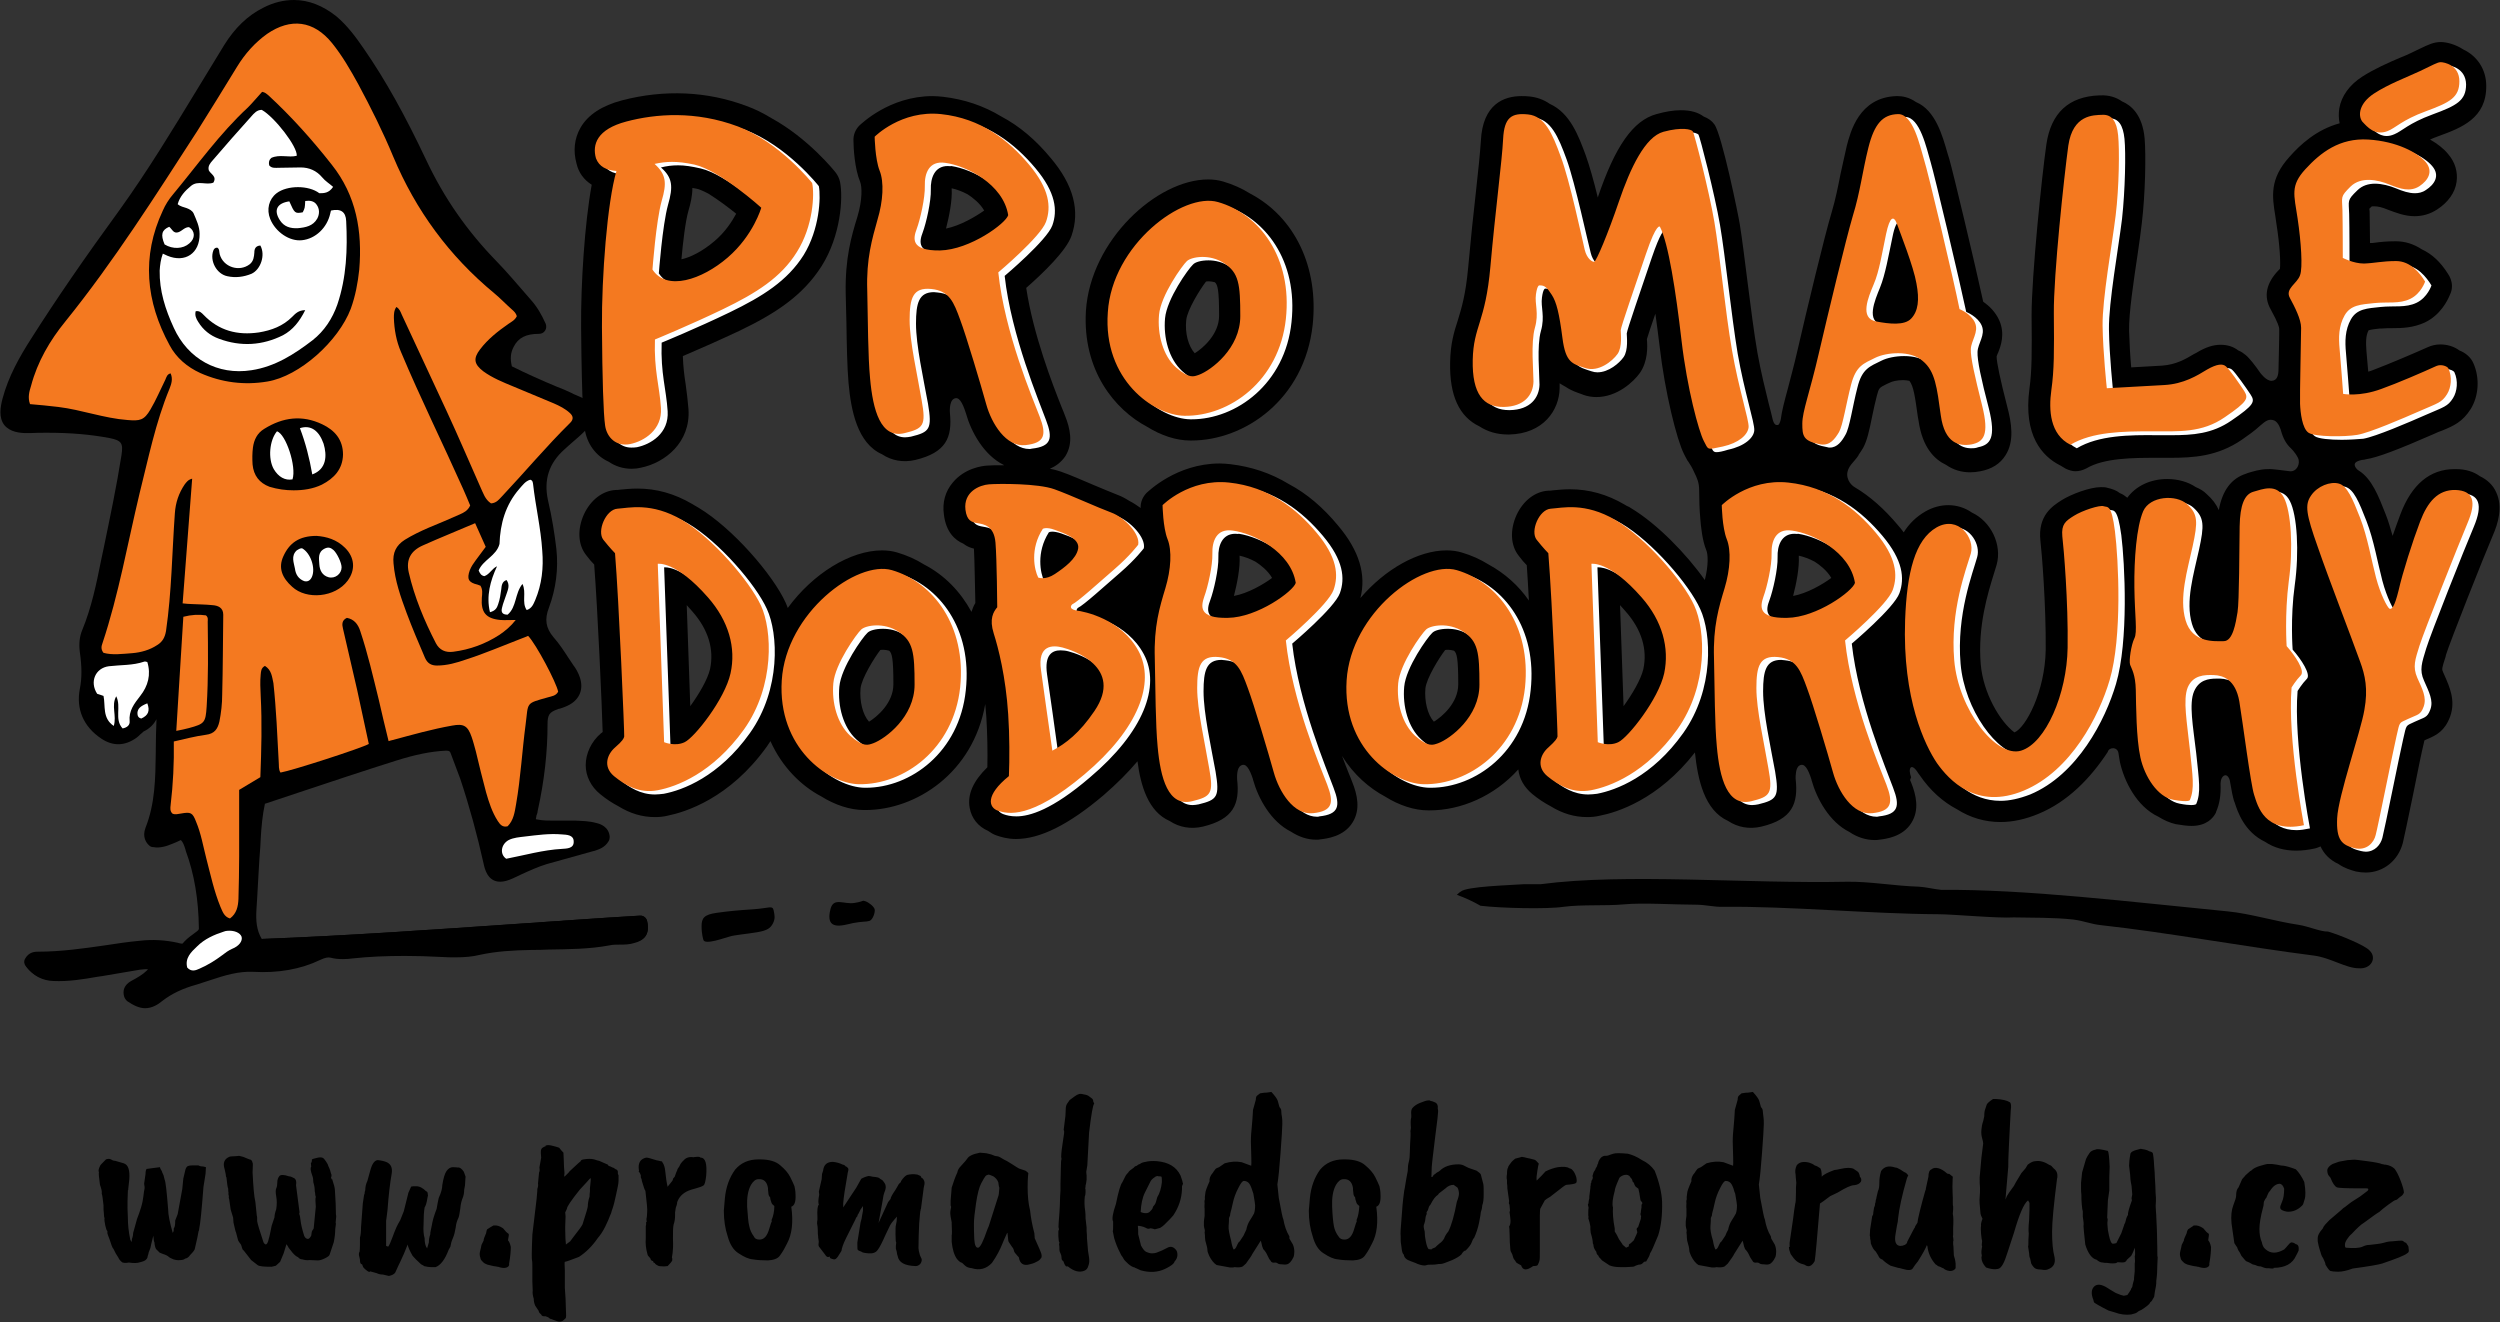 <?xml version="1.0" encoding="utf-8"?>
<!-- Generator: Adobe Illustrator 23.0.1, SVG Export Plug-In . SVG Version: 6.00 Build 0)  -->
<svg version="1.1" id="Vrstva_1" xmlns="http://www.w3.org/2000/svg" xmlns:xlink="http://www.w3.org/1999/xlink" x="0px" y="0px"
	 viewBox="0 0 707.7 374.3" style="enable-background:new 0 0 707.7 374.3;" xml:space="preserve">
<rect x="0" y="0" width="707.7" height="374.3" fill="#333333" stroke="none"/>
<style type="text/css">
	.st0{fill-rule:evenodd;clip-rule:evenodd;fill:#FFFFFF;}
	.st1{fill-rule:evenodd;clip-rule:evenodd;fill:#F47920;}
	.st2{fill-rule:evenodd;clip-rule:evenodd;}
</style>
<g>
	<path d="M183.2,260.8c-0.2-1-1.1-1.7-2.1-1.6c-11.9,0.7-24.1,1.6-35.8,2.4c-23.3,1.6-47.5,3.3-71.2,4.2c0,0,0,0,0,0
		c-2.1,0.1-4.4,0.3-8.3,0.7c-5.5,0.5-6.6,0.5-9.8,0.6c-3.2,0.2-4.8,0-4.8,0c-0.1,0-0.3-0.1-0.5-0.1l-0.3-0.1
		c-3.6-0.8-7.2-1-10.7-0.6c-3.3,0.3-6.7,0.8-9.9,1.3c-6.2,0.9-12.6,1.8-19,1.8c-0.8,0-2.6,0-3.7,2c-0.4,0.7-0.3,1.5,0.2,2.1
		c1.8,2.4,4.4,3.8,7.5,3.9c4.3,0.2,8.5-0.5,12.5-1.2l1.4-0.2c1.6-0.3,3.1-0.5,4.7-0.8c1.9-0.3,4-0.7,5.9-1c0.2,0,0.5-0.1,0.7-0.1
		l0,0c0,0,0.1,0,0.3,0c0.5,0,0.9-0.1,1.2,0c0.6,0,1.3,0,2.3,0.1c2.4,0.1,10.3,1.1,16.1,1c5.8-0.2,17.8-0.9,24.2-2.6
		c6.4-1.7,5.9-2.3,9.6-1.8c0.7,0.1,1.5,0.2,2.2,0.3c0.4,0,0.7,0.1,1.1,0.1c1,0,2.1-0.1,2.8-0.2c4.6-0.5,9.5-0.7,14.7-0.7
		c3.3,0,6.7,0.1,10.5,0.3c1.2,0.1,2.5,0.1,3.9,0.1c0,0,0,0,0,0c2.6,0,4.8-0.2,6.8-0.7c4.6-1,9.3-1.3,14.9-1.4c1.5,0,2.9,0,4.4-0.1
		c5.7-0.1,11.7-0.1,17.5-1.2c0.9-0.2,1.8-0.2,2.8-0.2c1.4,0,2.8,0,4.3-0.5C182,266.3,184.1,264.8,183.2,260.8z"/>
	<g>
		<path d="M692.4,185.4c1.1-3.6,10.6-27.6,13.3-33.9c1.4-3.2,2.9-8,0.9-12.2c-0.9-2-2.5-3.5-4.6-4.5c-1.8-1.3-4-2-6.8-2l-0.4,0
			c-6.9,0-12.1,4.3-15.3,12.8c-0.7,1.8-1.4,3.9-2.2,6.1c-0.6-2.1-1.2-4.2-2-6.2c-2-5.1-3.9-10-7.6-12.3l0,0c0,0-0.8-0.4-1.1-1.4
			c-0.3-1,1.1-1.4,2-1.6c0,0,0,0,0,0c0.4,0,0.9-0.1,1.2-0.2c3.2-0.5,8.8-2.6,19.3-7.2c0.8-0.4,1.6-0.7,2.2-0.9
			c3.4-1.4,5.8-2.5,8.1-6.1c2.3-3.7,2.6-8.8,0.8-12.9c-0.7-1.7-2.2-3-4-3.7c-1.6-1.2-3.6-1.7-5.4-1.7c-1.3,0-2.5,0.3-3.6,0.8
			c-3.1,1.4-10.8,4.7-15.3,6.4c-0.5,0.2-1,0.4-1.5,0.5c-0.2-2.2-0.4-4.4-0.5-5.7c-0.2-2.6-0.2-4.5,0.6-6c0.6-0.2,2.1-0.4,3.2-0.5
			l0.5,0c1-0.1,2-0.1,3-0.1c2.8,0,5.9-0.1,9.2-1.6c4.4-2.1,6.4-6.1,7.1-7.8c0.4-0.8,0.6-1.6,0.6-2.5c0-1.4-0.5-2.6-1.2-3.6
			c-2.1-3.3-4.5-5.5-7.3-6.8c-2.3-1.5-4.7-2.3-7.4-2.3c0,0-0.1,0-0.1,0c-2.5,0-4.3,0.2-5.8,0.4c-0.5,0.1-1,0.1-1.4,0.1
			c0-3-0.1-6.3-0.1-8.1c0-0.6,0-1.2-0.1-1.6c0.2-0.2,0.4-0.4,0.6-0.6c0.1-0.1,0.5-0.1,0.8-0.1c1,0,2.3,0.3,3.7,0.9
			c2.4,0.9,4.9,1.9,7.7,1.9c2.3,0,4.4-0.6,6.4-1.9c3.1-2,5.1-4.8,5.5-7.8c0.4-2.8-0.4-5.6-2.4-7.9c-1.2-1.5-3-2.9-5.1-4.1
			c0.7-0.3,1.6-0.7,2.5-1c6.3-2.3,13.5-5,13.4-14.2c0-4.6-2.5-8.4-6.5-10.3c-2.3-1.5-4.8-2.1-6.4-2.1c-2,0-3.6,0.8-5.7,1.8
			c-0.7,0.3-1.6,0.8-2.7,1.3c-0.9,0.4-1.9,0.9-3,1.3c-3.3,1.4-7.4,3.2-10.8,5.4c-3.6,2.3-5.9,5.5-6.5,9c-0.2,1.4-0.2,2.8,0.1,4.2
			c-6.6,1.8-11.2,6.1-14.2,9.5c-5.7,6.3-4.9,11.2-4,16.8c0.1,0.6,0.2,1.3,0.3,2.1c1,6.3,1.2,11.1,1,12.8c-0.1,0.1-0.2,0.2-0.3,0.3
			c-3.6,3.7-4.4,7.5-2.3,11.2c2.1,3.8,2.4,5.1,2.4,5.5l0,1.6c-0.1,3.8-0.1,7-0.2,9.7v0c0,1.7-0.3,3.3-1.9,3.4s-3.3-2.3-3.3-2.3v0
			c-1.3-1.9-3-4.1-4.1-5c-0.6-0.5-1.3-1-2.1-1.3c-1.4-1.1-3.1-1.6-5-1.6c-2.1,0-4.3,0.7-6.9,2.3l-0.6,0.3c-2.5,1.5-5.1,3-9,3.3
			l-8.8,0.5c-0.3-3.2-0.5-7.1-0.6-10.4c-0.1-4.9,1.3-14.1,2.4-21.5c0.5-3.3,0.9-6.4,1.2-8.9c1-8.3,1.2-19.3,0.8-24
			c-0.6-6.7-3.8-9.4-6.4-10.5c-1.7-1.2-3.8-1.8-6-1.7l-0.4,0c-8.7,0.3-13.7,5-15,13.8c-1.3,9-4.2,37.3-4.2,48.4
			c0.1,10.6,0.1,15.6-0.6,20.8c-1.8,13.4,3.7,19.2,8.6,21.7c0.1,0,0.1,0.1,0.2,0.1c0.5,0.3,1,0.6,1.5,0.9c0.9,0.4,1.8,0.7,2.7,0.7
			c1.1,0,2.1-0.3,3.1-0.8c5-3,13.5-3,19.7-3c0.7,0,1.3,0,2,0c0.7,0,1.3,0,1.9,0c6.8,0,13.5-0.4,20.4-5.1c1.7-1.2,3.6-2.5,5.2-4
			c0,0,0,0,0,0c1.6-1.4,2.5-2,3.9-1.5s2,2.9,2,2.9l0,0c0.6,2.2,1.5,3.8,2.8,5l0,0c0,0,1.2,1.1,2,2.7c0.8,1.6-0.3,4-2.3,3.8
			c-2-0.2-4.8-0.7-6.2-0.6c-2.3,0-4.3,0.7-5.7,1.1l-0.5,0.2c-4.1,1.3-6.7,4.7-7.7,10.3c-0.7-1.6-1.8-3.1-3.5-4.6
			c-0.8-0.8-1.8-1.4-3-1.9c-2.2-1.5-5.1-2.3-8.1-2.3c-4.8,0-8.9,2-11.3,5.3c-0.6-0.5-1.3-1-2.1-1.3c-1-0.8-2.2-1.2-3.5-1.5
			c-0.6-0.2-1.2-0.2-1.9-0.2c-3.1,0-8.4,2-11.1,3.7c-2.5,1.6-6.8,4.3-6,11.5c0.4,3.3,1.6,18.1,1.5,30.8c-0.2,12-5.7,22.1-8.8,23.4
			c0,0-0.1,0-0.1,0c-4.1-3.1-8.8-11.1-9.5-19.3c-0.9-10.8,2.1-20.3,3.7-25.5c0.3-1,0.6-1.9,0.8-2.6c1.6-5.7-1.6-12.3-7-14.8
			c-2-1.4-4.3-2.1-6.7-2.1c-2.2,0-4.4,0.6-6.5,1.8c-2.6,1.5-4.6,3.5-6.1,5.9c-0.5-0.7-1.1-1.4-1.7-2.1c-3.8-4.5-7.8-8.1-12.2-10.7
			l0,0c0,0-2-1.1-2.1-3.5c0-2.4,2-3.6,3.2-5.5c0,0,0-0.1,0-0.1c0.4-0.6,0.9-1.3,1.3-2c1.1-2,1.7-4.6,2.6-9.1
			c0.4-1.9,0.8-3.8,1.3-5.7c0.6-2.2,0.6-2.2,2.8-3.3c0.3-0.1,0.6-0.3,0.9-0.4c0.5-0.3,2-0.7,3.7-0.7c0.7,0,1.3,0.1,1.8,0.2
			c1.2,1.5,1.6,4.5,2.4,10.2l0.2,1.1c1.1,7.7,4.6,11,7.8,12.5c2,1.4,4.3,2.1,6.8,2.1c0.9,0,1.9-0.1,2.9-0.3c3.2-0.6,5.6-2.1,7.1-4.5
			c2.6-4,1.7-9.3,0.5-13.8c-2-7.8-3-12.5-3-14.2c0.1-0.2,0.2-0.7,0.4-1c0.8-2,2-5.3,0.4-9.1c-1.1-2.5-2.9-4.2-4.6-5.4
			c-2.3-10.6-8.5-36.6-9.6-40.4c-0.1-0.4-0.3-1-0.5-1.6c-1.4-4.9-3.4-12.2-8.9-14.5c-2-1.4-3.9-1.7-5.3-1.7c0,0-0.2,0-0.2,0
			c-10.7,0.3-13.1,10.3-14.1,14c-0.7,2.9-1.2,5.6-1.8,8.1c-0.7,3.6-1.4,7.1-2.5,10.8c-2.1,7-7.1,27.9-9.7,39.2
			c-1,4.4-2,7.9-2.7,10.7c-1,3.7-1.7,6.3-2,8.7l0,0c0,0-0.3,1.5-0.8,1.6s-1.1,0-1.5-1.6c0,0,0,0,0,0c-0.3-1.2-0.6-2.6-1.1-4.4
			c-0.9-3.7-2.2-8.8-3.2-14.4c-1-5.7-1.9-13-2.8-20c-0.8-6.2-1.5-12.1-2.2-16.4c-0.4-2.6-5.1-25.5-7.2-28.3c-0.7-1-1.7-1.7-3-2.2
			c-1.6-1.2-3.7-1.8-6.5-1.8c-2.1,0-4.4,0.4-6.9,1.1c-6.6,1.8-11.7,9.1-16.6,23.6c-1.1-4.6-2.4-9.1-3.4-11.9
			c-2-5.4-4.4-12-10.2-14.6c-1.7-1.2-3.7-1.9-5.8-2.1c-0.8-0.1-1.5-0.1-2.2-0.1c-4.9,0-11,2.2-11.5,12.7c-0.2,3-0.7,8.3-1.4,14.4
			c-0.7,6.1-1.5,13.7-2.2,21.5c-0.7,7.7-1.9,11.5-2.9,14.8c-1.1,3.4-2.1,6.6-2.2,12c-0.2,9.4,2.6,15.4,8.3,18.1
			c2.3,1.5,5,2.3,8.1,2.3l0.3,0c9.7-0.2,14.2-6.9,14.3-13.1c0-0.4,0-0.9,0-1.4c0.5,0.3,1.1,0.7,1.7,1c1.6,1.1,3.2,1.6,4.6,2.1
			l0.5,0.2c1.1,0.4,2.4,0.6,3.6,0.6c5.9,0,10.5-4.3,12.3-6.8c2.3-3.3,2.2-7.4,2-9.6c0.4-1.3,1.3-4.1,2.4-7.2
			c0.4,2.8,0.8,5.9,1.2,9.2c1.5,13.1,4.9,26.6,6.9,30.5c0.1,0.2,0.2,0.4,0.3,0.6c0.2,0.3,0.4,0.8,0.7,1.3l0,0c0,0,0,0,0.1,0.1
			c0.1,0.1,0.1,0.2,0.2,0.3c0.4,0.6,1.1,1.7,1.6,2.9c0.8,1.6,1.4,2.9,1.4,5.1c0,2.2,0.1,5.8,0.3,7.7c0,0,0,0.1,0,0.1c0,0,0,0,0,0
			l0,0c0.2,2.6,0.6,6.4,1.7,9.1c0.5,1.1,0.7,4.2-0.4,8.5c-5.2-7.4-13.5-15.9-20.8-20.3c-0.4-0.3-0.8-0.5-1.3-0.7
			c-0.2-0.1-0.3-0.2-0.5-0.3c-5.1-3-10.2-4.4-15.6-4.4c-1.9,0-3.6,0.2-4.8,0.3c-0.5,0.1-0.9,0.1-1.3,0.1c-3.7,0.2-7.1,2.8-9,6.9
			c-1.9,4.2-1.7,8.6,0.6,11.5c0.8,1.1,1.6,2,2.3,2.7c0.2,2.8,0.4,6.2,0.6,10c-2.9-4.2-6.8-7.7-11.4-10.2c-2.4-1.5-4.9-2.6-7.6-3.4
			c-1.3-0.4-2.8-0.6-4.3-0.6c-8,0-17.4,5.3-24.4,13.5c1.7-6.6-0.3-13.4-6.3-20.5c-4.3-5.2-8.9-9.1-14-11.8
			c-5.1-3.1-10.6-4.9-16.5-5.6c-1-0.1-2-0.2-3-0.2c-12.3,0-20.3,8-20.7,8.3c-1.1,1.1-1.8,2.7-1.7,4.3c-1.1-0.8-2.2-1.5-3.2-2
			c-1.1-0.7-2.2-1.3-3.3-1.7c-1.6-0.6-4.1-1.7-6.8-2.8c-3.3-1.4-6.7-2.9-9.3-3.8c-0.9-0.3-1.9-0.6-3.1-0.8c1.6-0.7,3.2-1.8,4.4-3.6
			c2.3-3.7,1.3-7.9-0.1-11.4c-0.2-0.6-0.6-1.5-1-2.5c-2.5-6.3-8-20.4-10-33.7c4.9-4.3,11.3-10.5,12.8-14.7c2.5-7.1,0.6-14.4-5.8-22
			c-4.3-5.2-8.9-9.1-14-11.8c-5.1-3.1-10.6-4.9-16.5-5.6c-1-0.1-2-0.2-3-0.2c-12.3,0-20.3,8-20.7,8.3c-1.2,1.2-1.8,2.8-1.7,4.4
			c0,1.8,0.3,7.8,1.9,11.6c0.5,1.3,0.7,4.9-0.8,9.9c-1.7,5.5-3.5,11.7-3.3,21.7c0.1,2.7,0.1,5.5,0.2,8.2c0.1,6.4,0.2,12.4,0.6,17.1
			c0.7,7.8,2.5,17.1,9.5,20.2c2.7,1.8,6,2.4,9.4,1.6c8.7-2.1,10.5-6.3,9.8-13.3l0,0c0,0-0.3-3.2,1.1-4c1.4-0.8,2.4,0.9,3.4,4
			c1.5,5.4,5.1,11.9,10.7,14.7c0,0,0.1,0,0.1,0.1c-0.1,0-0.3,0-0.4,0c-1.7,0-3.4,0-4.4,0.1c-1.4,0.1-6.3,0.7-9.7,4.8
			c-2.1,2.5-3,5.6-2.5,9.1c0.6,4.9,3.1,7.2,5.5,8.2c1,0.8,2.1,1.2,3,1.4c0.2,3.8,0.3,11.8,0.4,15.4c-0.5,0.8-0.8,1.6-1.1,2.5
			c-3.1-5.7-7.6-10.4-13.4-13.4c-2.4-1.5-4.9-2.6-7.6-3.4c-1.3-0.4-2.8-0.6-4.3-0.6c-9,0-19.6,6.6-26.7,16.3
			c-0.2-0.5-0.4-1.1-0.6-1.5c-3.6-7.9-15-21.1-24.7-26.9c-0.4-0.2-0.8-0.5-1.2-0.7l0,0c-0.2-0.1-0.3-0.2-0.5-0.3
			c-5.1-3-10.2-4.4-15.6-4.4c-1.9,0-3.6,0.2-4.8,0.3c-0.5,0.1-0.9,0.1-1.3,0.1c-3.7,0.2-7.1,2.8-9,6.9c-1.9,4.2-1.7,8.6,0.6,11.5
			c0.8,1.1,1.6,2,2.3,2.7c1,13,2.2,40.2,2.4,47.4c-0.1,0.1-0.3,0.3-0.5,0.4c-2.7,2.3-4.3,5.7-4.3,9c0,3.1,1.5,6.1,4.1,8.2
			c1.7,1.4,3.4,2.5,5.1,3.4c3.4,2.1,6.8,3.1,10.4,3.1c1.2,0,2.4-0.1,3.6-0.4c4.9-1,17.5-4.8,28.1-19.6c0.3-0.5,0.7-1,1-1.5
			c3.3,7.4,8.8,12.7,14.3,15.6c4,2.5,8.3,3.9,12.2,3.9l0.4,0c0,0,0,0,0,0h0c0,0,0,0,0,0c14.3,0,30.5-10.5,33.9-30
			c0.1,1.1,0.2,2.3,0.3,3.5c0.3,4.8,0.4,10.1,0.3,14.4c-4,3.9-5.7,7.7-5,11.5c0.5,2.9,2.4,5.3,5.2,6.5c0.7,0.5,1.5,1,2.4,1.3
			c1.2,0.4,3,1,5.5,1c6.8,0,14.9-4,24.8-12.4c3.7-3.2,6.9-6.4,9.6-9.6c0.9,7,3.1,14.3,9.1,16.9c2.7,1.8,6,2.4,9.4,1.6
			c8.7-2.1,10.5-6.4,9.7-13.4c0-0.5-0.2-3.2,1.1-3.9c1.4-0.8,2.4,0.9,3.4,3.9c0,0,0,0.1,0,0.1c1.5,5.4,5.1,11.9,10.7,14.7
			c2.3,1.5,4.7,2.3,7.2,2.3c0.4,0,0.8,0,1.2-0.1c1.6-0.2,6.6-0.7,9.1-4.8c2.3-3.7,1.3-7.9-0.1-11.4c-0.2-0.6-0.6-1.5-1-2.5
			c-0.5-1.3-1.2-3-1.9-4.9c3.3,5.3,7.7,9.1,12.2,11.5c4,2.5,8.3,3.9,12.2,3.9l0.4,0h0c0,0,0,0,0,0c8.8,0,18.3-4,25.1-11.6
			c0.3,2.7,1.7,5.1,4,7c1.7,1.4,3.4,2.5,5.1,3.4c3.4,2.1,6.8,3.1,10.4,3.1c1.2,0,2.4-0.1,3.6-0.4c4.7-0.9,16.5-4.5,26.9-17.9
			c0.8,7.7,2.7,16.4,9.4,19.4c2.7,1.8,6,2.4,9.4,1.6c8.8-2.1,10.5-6.5,9.7-13.6c0-0.8,0-3.1,1.1-3.7c1.4-0.8,2.4,0.9,3.4,4
			c0,0,0,0.1,0,0.1c1.5,5.4,5.1,11.9,10.7,14.7c2.2,1.5,4.7,2.3,7.2,2.3c0.4,0,0.8,0,1.3-0.1c1.6-0.2,6.6-0.7,9.1-4.8
			c2.3-3.7,1.3-7.9-0.1-11.4c-0.1-0.2-0.2-0.4-0.3-0.7L541,220c0,0-0.6-1.5-0.3-2.4c0.3-0.9,1.2-0.4,2,0.8c0,0,0,0,0,0
			c0.2,0.4,0.5,0.7,0.7,1c3,4.4,6.6,7.6,10.6,9.7c3.8,2.4,7.9,3.6,12.3,3.6c3.5,0,7.1-0.8,10.7-2.3c8.3-3.4,14.8-10.1,19.7-17.6
			c0,0,0,0,0,0s0,0,0-0.1c0-0.1,0.1-0.1,0.1-0.2c0.2-0.3,0.6-0.7,1.4-0.7c0,0,1.3,0,1.5,1.4c0,0,0,0,0,0c0.1,0.9,0.3,1.7,0.4,2.5
			c1.2,5.4,4.7,12.6,10.9,15.5c1.6,1,3.2,1.7,4.9,2.1c1.8,0.3,3.2,0.5,4.5,0.5c4.3,0,6.1-2.3,6.8-3.6c0.1-0.1,0.1-0.2,0.1-0.3
			c1.1-2.5,1.4-5,1.3-7.9l0,0c0,0-0.1-1.7,0.9-2.4c1-0.6,1.7,0.8,1.8,1.8c0,0,0,0,0,0c0.4,2.5,0.8,4.3,1.1,5.3l0.2,0.5
			c0.8,2.5,2.7,8.3,8.6,11.1c2.5,1.7,5.5,2.5,8.8,2.5c1.6,0,3.4-0.2,5.2-0.6c0.6-0.1,1.2-0.4,1.7-0.6c0.9,2,2.5,3.8,5.1,5
			c1.7,1.2,3.5,1.7,4.9,2.1c0.9,0.2,1.9,0.3,2.8,0.3c5,0,9.2-3.4,10.5-8.4c0.3-1.2,1.3-6,2.9-13.7c1.2-6.1,2.5-12.4,3-14.4l0.2-0.9
			c0.4-0.2,0.8-0.4,1.1-0.5c2.3-1,4.7-2.2,6.2-6.3c1.6-4.5-0.2-8.4-1.6-11.6l-0.4-0.9c-0.4-0.9-0.4-1,0.7-4.4L692.4,185.4z
			 M267.8,64.7c0.9-3.5,1.8-8,1.6-11.3c0,0,0-0.1,0-0.1c1.4,0.3,3,0.9,4.5,1.7c1.4,0.9,3.5,2.5,4.7,4.6
			C276.2,61.3,271.8,63.9,267.8,64.7z M201,189.4c-0.7,3-3.2,7.2-5.6,10.5l-1-28.6c0.5,0.6,1.1,1.2,1.6,1.8
			C200.5,178.2,202.2,183.8,201,189.4z M246,204.3c-1.8-2-2.7-5.8-2.4-9.4c0.3-2.9,3.9-8.7,5.6-10.9c0.5-0.1,1.4-0.1,2.5,0.2
			c0.8,0.7,1.2,2.1,1.2,9.5C252.9,199,248.3,202.9,246,204.3z M349.3,168.7c0.9-3.5,1.8-8,1.6-11.3c0,0,0-0.1,0-0.1
			c1.4,0.3,3,0.9,4.5,1.7c1.4,0.9,3.5,2.5,4.7,4.6C357.7,165.4,353.2,168,349.3,168.7z M405.9,204.3c-1.8-2-2.7-5.8-2.4-9.4
			c0.3-2.9,3.9-8.7,5.6-10.9c0.5-0.1,1.4-0.1,2.5,0.2c0.8,0.7,1.2,2.1,1.2,9.5C412.8,199,408.2,202.9,405.9,204.3z M465.2,189.4
			c-0.7,3-3.2,7.2-5.6,10.5l-1-28.6c0.5,0.6,1.1,1.2,1.6,1.8C464.7,178.2,466.4,183.8,465.2,189.4z M507.6,168.7
			c0.9-3.5,1.8-8,1.6-11.3c0,0,0-0.1,0-0.1c1.4,0.3,3,0.9,4.5,1.7c1.4,0.9,3.5,2.5,4.7,4.6C516,165.4,511.5,168,507.6,168.7z"/>
		<path d="M324.7,120.8c4,2.5,8.3,3.9,12.2,3.9l0.4,0c0,0,0,0,0,0c14.9,0,32-11.5,34.3-32.8c1.7-16.2-5-30.4-17.7-37.1
			c-2.4-1.5-4.9-2.6-7.6-3.4c-1.3-0.4-2.8-0.6-4.3-0.6c-14.5,0-33.3,17.2-34.6,37.2C306.4,104.9,315.6,116,324.7,120.8z M335.8,90.6
			c0.3-2.9,3.9-8.7,5.6-10.9c0.5-0.1,1.4-0.1,2.5,0.2c0.8,0.7,1.2,2.1,1.2,9.5c0,5.2-4.6,9.2-6.9,10.6
			C336.4,98,335.4,94.3,335.8,90.6z"/>
		<path d="M167.5,52.3c-2,11-3.1,28-3,40.3c0.2,23.3,0.8,27.4,1,28.7c0.6,4.3,3.2,7.8,6.8,9.4c1.9,1.3,4.1,2,6.5,2
			c0.9,0,1.8-0.1,2.6-0.3c6.9-1.4,14.1-7.2,13.5-16.5c-0.2-2.6-0.5-4.9-0.8-7.1c-0.4-2.5-0.7-5-0.8-8c3.8-1.6,9.9-4.3,15.9-7.1
			c10.2-4.9,18-9.9,23.4-18.4c5.4-8.6,6.1-19.2,5.2-23.8c-0.2-0.9-0.6-1.8-1.2-2.6c-0.3-0.4-7.7-9.7-18.3-15.5
			c-2.3-1.4-4.7-2.6-7-3.4c-11.1-4.2-23.3-4.7-35.2-1.6c-5.7,1.5-9.7,4.1-11.8,7.8c-1.7,3-2.1,6.5-1.1,10.1
			C163.8,48.9,165.3,50.9,167.5,52.3z M194.9,59.6c0.6-2,1.1-4.2,1.1-6.4c0.3,0.1,0.7,0.1,1.1,0.2c0.6,0.1,1.7,0.5,3.4,1.4
			c2.9,1.8,5.8,4,7.9,5.7c-1.2,2.2-3.1,5.2-6.2,7.8c-3.4,2.9-6.9,4.6-9.3,5.1C193.3,68.9,194,62.7,194.9,59.6z"/>
	</g>
	<path d="M183.2,260.8c-0.2-1-1.1-1.7-2.1-1.6c-11.9,0.7-24.1,1.6-35.8,2.4c-23.3,1.6-47.5,3.3-71.2,4.2c-1.5-2.5-1.7-5.2-1.5-8.4
		l0.2-3.2c0.3-4.8,0.5-9.8,0.9-14.7c0-0.7,0.1-1.3,0.1-2c0.2-3.5,0.5-6.8,1.2-10c0,0,0.1,0,0.1,0l9.6-3.2c9-3,18.3-6.1,27.5-9
		c5.4-1.7,9.8-2.6,14-2.8l0.1,0c0.9,0,1.1,0.2,1.3,0.8c0.4,1.1,0.8,2.1,1.2,3.2c0.5,1.3,1,2.7,1.5,4c2.6,7.8,4.8,15.9,6.6,24
		c0.3,1.4,1.1,5.1,4.7,5.1c1,0,2.2-0.3,3.7-1c0.6-0.3,1.3-0.6,1.9-0.9c2.6-1.2,5-2.3,7.6-3.1c1.4-0.4,2.9-0.8,4.3-1.2
		c2.9-0.8,5.7-1.6,8.6-2.4l0.4-0.1c1.3-0.4,3.1-0.9,4.2-2.8c0.2-0.3,0.3-0.8,0.3-1.2c-0.2-2.9-2.8-3.7-3.7-3.9
		c-2.1-0.6-4.1-0.6-6-0.7l-0.8,0c-1.2,0-2.4,0-3.6,0c-0.7,0-1.3,0-2,0c-1.2,0-2.8,0-4.3-0.3c-0.2,0-0.4-0.1-0.5-0.1
		c0-0.1,0-0.3,0.1-0.6c0-0.3,0.1-0.6,0.2-0.8c0.1-0.3,0.2-0.6,0.2-0.9c1.9-8.6,2.8-16.7,2.8-24.6c0-2.6,0.5-3.4,2.8-4.2
		c0.2-0.1,0.4-0.2,0.7-0.2c0.9-0.3,1.8-0.6,2.7-1.1c2.9-1.6,4-4.4,3-7.6c-0.5-1.5-1.2-2.7-1.9-3.6c-0.5-0.7-0.9-1.4-1.4-2.1
		c-1.3-2-2.6-4-4.2-5.8c-2.2-2.6-2.6-5.1-1.3-8.4c2-5.4,2.7-11,2.1-16.6c-0.5-4.2-1.2-8.8-2.4-13.9c-1.2-5.7,0.3-10.4,4.7-14.3
		l1.1-1c1.1-0.9,2.1-1.9,3.2-2.8c1.2-1.1,2.6-2.4,3.7-4.1c0.5-0.9,1.2-2.2,0.7-3.6c-0.4-1.4-1.7-2.2-2.6-2.6
		c-0.9-0.4-1.8-0.8-2.7-1.2c-0.5-0.2-1-0.4-1.5-0.7c-1.3-0.6-2.6-1.2-4-1.7c-4.3-1.8-8.6-3.7-12.8-5.8c-0.5-2.1-0.4-3.8,0.5-5.5
		c1.3-2.6,3.5-3.7,7.2-3.7c0.7,0,1.3-0.3,1.7-0.9c0.4-0.6,0.4-1.3,0.2-1.9c-1.2-2.7-2.5-4.9-4.2-6.8l-1.3-1.5
		c-2.7-3.1-5.4-6.3-8.3-9.3c-8.5-8.7-15-18.1-20-28.7c-6-12.7-11.6-22.8-17.7-31.6c-2.2-3.2-4.6-6.5-7.8-9.2C91.4,1.6,87.4,0,83.2,0
		c-2.9,0-5.8,0.7-8.7,2.2c-4.4,2.2-8,5.7-11,10.5c-2.5,4.1-5,8.2-7.5,12.3c-7,11.5-14.2,23.4-22.2,34.5c-9.7,13.3-17.9,25.2-25,36.4
		c-3.2,5-6.4,10.6-8.1,17c-0.6,2.3-1.1,5.3,0.5,7.4c1.6,2,4.4,2.3,6.4,2.3c0.3,0,0.5,0,0.8,0c1.8-0.1,3.4-0.1,5-0.1
		c6.6,0,12.3,0.5,17.6,1.5c3.4,0.7,3.9,1.4,3.4,4.8c-1.4,8.9-3.3,17.9-5.1,26.6l-0.7,3.3c-1.3,6.5-2.7,13.3-5.3,19.6
		c-0.8,1.9-1,4-0.7,6.3c0.6,4.2,0.6,7.4,0,10.4c-1.1,5.7,1,10.7,6.1,14.1c3.3,2.2,6.7,2.1,10-0.3c0.4-0.3,0.7-0.6,1-0.9
		c0.4-0.3,0.7-0.6,0.9-0.8c1.9-0.9,3-2.2,3.7-3.5c-0.1,3-0.2,5.8-0.2,8.4l0,0.9c-0.1,7.5-0.2,14.6-2.9,21.4c-1,2.6,0.2,4.3,1,5
		c0.3,0.3,0.7,0.5,1.1,0.5c0.1,0,0.1,0,0.2,0c0.3,0.1,0.7,0.1,1.1,0.1c0,0,0.2,0,0.2,0c2-0.1,3.6-0.9,5.1-1.5
		c0.4-0.2,0.9-0.4,1.3-0.6c0.6,0.6,0.9,1.4,1.3,2.7l0.1,0.4c2.4,6.5,3.6,13.7,3.7,21.9c0,0.2,0,0.4-0.5,0.8
		c-0.4,0.3-0.8,0.6-1.2,0.9c-1.1,0.8-2.3,1.7-3.1,2.9c-0.1,0-0.3-0.1-0.5-0.1l-0.3-0.1c-3.6-0.8-7.2-1-10.7-0.6
		c-3.3,0.3-6.7,0.8-9.9,1.3c-6.2,0.9-12.6,1.8-19,1.8c-0.8,0-2.6,0-3.7,2c-0.4,0.7-0.3,1.5,0.2,2.1c1.8,2.4,4.4,3.8,7.5,3.9
		c4.3,0.2,8.5-0.5,12.5-1.2l1.4-0.2c1.6-0.3,3.1-0.5,4.7-0.8c1.9-0.3,4-0.7,5.9-1c0.9-0.1,1.8-0.2,2.3-0.1c-0.1,0.1-0.2,0.2-0.3,0.3
		c-1.2,1.2-2.8,2.1-4.3,2.9c-3,1.6-2.4,4-2,4.9c0.2,0.4,0.4,0.6,0.7,0.9c1.8,1.2,3.4,2,5.1,2c1.9,0,3.6-1,4.9-2.1
		c2.6-2,5.7-3.5,9.7-4.6c1.2-0.4,2.5-0.8,3.7-1.2c4.2-1.4,8.1-2.6,12.3-2.4c7,0.4,13.4-0.7,19-3.4c1.3-0.6,2.2-0.8,2.9-0.6
		c1.1,0.3,2.2,0.4,3.5,0.4c1,0,2.1-0.1,2.8-0.2c4.6-0.5,9.5-0.7,14.7-0.7c3.3,0,6.7,0.1,10.5,0.3c1.2,0.1,2.5,0.1,3.9,0.1
		c0,0,0,0,0,0c2.6,0,4.8-0.2,6.8-0.7c4.6-1,9.3-1.3,14.9-1.4c1.5,0,2.9,0,4.4-0.1c5.7-0.1,11.7-0.1,17.5-1.2
		c0.9-0.2,1.8-0.2,2.8-0.2c1.4,0,2.8,0,4.3-0.5C182,266.3,184.1,264.8,183.2,260.8z"/>
	<g>
		<path class="st0" d="M675.6,38.5c-2.4,0-4-1.9-5-3.2c-1.3-1.7-0.8-5.2,3.3-7.9s9.5-4.7,13.1-6.4c3.6-1.7,4.8-2.5,5.8-2.5
			c0.9,0,5.2,0.8,5.3,5.4c0,4.6-2.7,6-9.5,8.5c-6.8,2.5-8.6,4.7-10.8,5.6C676.9,38.4,676.2,38.5,675.6,38.5 M342.1,73.7
			c-2.1,0-3.8,0.5-4.4,1.2c-1.3,1.2-7.4,9.7-7.9,15.2c-0.5,5.5,1.1,11.5,4.8,14.9c2.2,2,3.6,2.6,4.6,2.6c0.7,0,1.2-0.2,1.8-0.5
			c3.5-1.3,11.7-7.5,11.7-16.6c0-9.1-0.4-12.3-4.6-15C346.2,74.2,344,73.7,342.1,73.7z M337.3,118.7c-0.1,0-0.2,0-0.3,0
			c-8.7-0.1-23-10.2-21.8-29.4c1.1-17.5,18.2-31.6,28.6-31.6c0.9,0,1.8,0.1,2.6,0.4c11.6,3.4,21.1,15.6,19.2,33.1
			C363.8,108.6,350,118.7,337.3,118.7L337.3,118.7z M662.9,124.5c-3.3,0-6.6-0.3-7.6-1c-1.8-1.2-2.3-5.7-2.4-8.2
			c-0.1-2.5,0.2-19.1,0.3-21.5c0-2.4-1.7-5.9-3.2-8.5c-1.4-2.6,2.1-4,3-6.2c0.9-2.1,0.4-9.4-0.7-16.1c-1-6.7-2.1-9.2,2.2-13.9
			c4-4.5,9.1-8.5,16.4-8.5c0.4,0,0.9,0,1.3,0c8.1,0.5,14,3.7,16.3,6.4c2.3,2.7,0.7,5.2-1.8,6.8c-1,0.7-2.1,0.9-3.1,0.9
			c-1.7,0-3.5-0.6-5.4-1.4c-1.7-0.7-3.9-1.3-5.9-1.3c-1.8,0-3.6,0.5-5,1.9c-3,2.9-2.4,2.8-2.3,6.7c0.1,3.9,0.1,13.5,0.1,13.5
			c0,0,2.8,1.6,5.8,1.6c0,0,0.1,0,0.1,0c3,0,5-0.6,9.1-0.7c0,0,0.1,0,0.1,0c4,0,6.7,3.5,8.1,5.8c0,0-1.1,3.4-4.2,4.9
			c-3.1,1.5-6.4,0.8-10.2,1.2c-3.8,0.4-6.7,0.5-8.4,3.5c-1.7,3-1.7,6.3-1.4,9.5c0.3,3.2,1,12.7,1,12.7s0.8,0.2,2.3,0.2
			c1.9,0,4.9-0.3,8.4-1.6c4.5-1.7,11.8-4.9,15.6-6.5c0.4-0.2,0.8-0.2,1.2-0.2c1.1,0,2,0.5,2.2,0.9c1.1,2.4,0.8,5.4-0.4,7.3
			c-1.5,2.4-2.6,2.5-7.6,4.7c-5,2.2-14.3,6.2-17.8,6.8C667.6,124.3,665.3,124.5,662.9,124.5L662.9,124.5z M192,46.8
			c-1.8,0-3.3,0.2-4.9,0.6c3.3,2.9,3.5,5.4,2,10.6c-1.6,5.8-2.6,19.4-2.6,19.4c1.5,2.3,3.9,3.3,6.6,3.3c4.5,0,10.1-2.7,14.7-6.7
			c7.3-6.3,9.5-14.1,9.5-14.1s-11.6-10.5-18.9-12.2C195.8,47.1,193.8,46.8,192,46.8z M178.7,126.7c-3.1,0-5.2-2.3-5.7-5.3
			c-0.5-3.4-0.8-13.3-0.9-27.9c-0.1-14.4,1.5-35.3,4.1-44.2c-2.8-0.1-4.9-1.2-5.6-3.6c-1.1-4,0.2-8.3,8.6-10.4c4-1,8.7-1.8,13.8-1.8
			c5.5,0,11.6,0.9,17.8,3.2c12,4.5,21,16,21,16c0.6,3.2,0.2,12.2-4.3,19.5c-4.6,7.3-11.6,11.7-20.9,16.2c-9.3,4.5-19.3,8.6-19.3,8.6
			c-0.3,8.8,1.3,13.1,1.7,19.4c0.4,6.3-4.8,9.4-8.7,10.2C179.7,126.7,179.2,126.7,178.7,126.7z M587.9,126.9
			c-5.9-3-6.1-9.9-5.4-15.5c0.7-5.7,0.7-10.9,0.7-21.7c-0.1-10.8,2.9-38.7,4.1-47.5c1.2-8.8,7.1-8.6,9.7-8.7c0.1,0,0.2,0,0.2,0
			c2.5,0,3.8,1.9,4.2,5.8c0.4,4,0.2,14.5-0.7,22.7c-1,8.2-3.8,23.6-3.7,31.2c0.1,7.6,1.2,17.7,1.2,17.7s10.6-0.6,16.2-0.9
			c5.7-0.3,9.4-2.7,12.2-4.4c1.7-1,2.9-1.4,3.9-1.4c0.6,0,1.1,0.2,1.4,0.5c0.9,0.8,3.9,5,5.2,7c1.3,2,1.1,2.9-5.5,7.4
			c-5.4,3.7-10.8,4.1-17,4.1c-1.3,0-2.6,0-3.9,0C602.8,123.1,594.1,123.2,587.9,126.9z M537.6,62.8c-0.6,0-1.3,1.3-1.9,4.4
			c-1.1,5.2-2,10.5-3.5,14.2c-1.5,3.7-4.1,9.7,0.7,10.5c1.8,0.3,3.7,0.6,5.4,0.6c1.9,0,3.5-0.4,4.5-1.4c1.9-2,2.4-5.3,1.6-10
			c-0.8-4.7-4.6-14.3-5.5-16.8C538.4,63.4,538,62.8,537.6,62.8z M558,126.9c-2.9,0-6-1.7-6.9-8.4c-1.1-8-1.6-12.4-5-15.5
			c-1.8-1.6-4.4-2.2-7.1-2.2c-2.4,0-4.8,0.5-6.4,1.3c-3.2,1.6-5.5,2.2-6.8,7.6c-1.4,5.4-2.2,11.4-3.4,13.4c-1,1.8-2.3,3.6-4.4,3.6
			c-0.2,0-0.5,0-0.7-0.1c-5-0.9-5.2-2.3-5.2-5.9c0-3.5,2-8.7,4.7-20c2.6-11.3,7.5-32,9.6-38.8c2-6.8,2.7-12.5,4.4-19.3
			c1.7-6.8,4.1-9.4,8.4-9.5c0,0,0,0,0.1,0c4.2,0,6.1,9,7.2,12.7c1.1,3.6,8.4,34.4,10.1,42.5c0,0,3.3,1.3,4.4,3.9
			c1.1,2.6-1.1,5-1.2,7.4c-0.1,2.4,1,7.6,3.2,16c2.1,8.4,0.4,10.3-3,11C559.2,126.9,558.6,126.9,558,126.9L558,126.9z M268.3,47
			c-3.8,0-4.9,3.5-4.8,6.6c0.1,3.4-1.3,9.5-2.3,12.2c-1,2.6-1.7,6,6,6c0.2,0,0.4,0,0.6,0c8.4-0.2,18.7-7.7,19.3-10
			c-1.4-8.8-11.9-13.9-17.8-14.8C268.9,47.1,268.6,47,268.3,47L268.3,47z M291.4,127.1c-5.2,0-9-6.4-10.4-11.6
			c-1.5-5.4-5.6-19.2-7.4-24c-1.8-4.8-3-8.2-8.2-8.7c-0.4,0-0.7-0.1-1-0.1c-4.3,0-5.1,3.1-5.1,8.9c0,6.2,2.1,15.5,3.4,22.7
			c1.2,7.2,0.5,8-4.8,9.3c-0.6,0.1-1.1,0.2-1.7,0.2c-5.5,0-7.4-7.5-8.2-15.8c-0.6-6.4-0.5-15.9-0.8-24.9c-0.2-9.1,1.4-14.6,3-19.9
			c1.6-5.3,1.9-10.6,0.6-13.9c-1.3-3.2-1.4-9.6-1.4-9.6s6.5-6.5,16.4-6.5c0.8,0,1.6,0,2.4,0.1c11.3,1.2,19.1,7.4,24.9,14.3
			c5.8,6.9,6.3,12,4.8,16.2c-1.5,4.2-13.5,14.3-13.5,14.3c1.9,17,9.8,35.6,11.7,40.8c2,5.2,1.5,7.5-4,8.1
			C291.8,127.1,291.6,127.1,291.4,127.1L291.4,127.1z M485.9,128c-1,0-1.1-0.6-1.9-2.2c-1.3-2.6-4.7-14.6-6.3-28.5
			c-1.6-13.8-3.8-27.6-6.1-32.1c0,0,0-0.1-0.2-0.1c-0.4,0-1.4,0.8-3.8,7.8c-3.1,9.2-7.1,20.7-7.1,21.5c0,0.9,0.5,4.7-0.9,6.7
			c-1.2,1.7-4.2,4.3-7.4,4.3c-0.6,0-1.1-0.1-1.7-0.3c-3.7-1.2-5.6-1.5-6.5-8.5c-0.9-7-1.6-10.2-3-12.2c-1.3-1.9-2-2.7-3.4-2.7
			c-0.1,0-0.1,0-0.2,0c0,0,0,0,0,0c-0.1,0-0.6,0.2-0.9,2.5c-0.4,2.8,0.9,5.3-0.3,9.5c-1.2,4.2-0.4,12.4-0.4,15.2
			c-0.1,3.7-2.6,7.1-8.4,7.2c-0.1,0-0.1,0-0.2,0c-5.6,0-8.8-3.7-8.6-13.3c0.2-9.7,3.6-10.6,5-26.4c1.4-15.8,3.3-30,3.6-36.1
			c0.3-5.4,1.9-7.1,5.5-7.1c0.5,0,1,0,1.6,0.1c4.7,0.5,6.8,5.3,9.2,11.9c2.4,6.6,6.1,23.9,6.8,26.4c0.6,2.4,2,3.4,2.6,3.4
			c0,0,0.1,0,0.1,0c0.6-0.1,3.8-7.7,6.9-17.1c3.2-9.4,7.4-18.3,12.6-19.7c2.2-0.6,4-0.8,5.3-0.8c1.8,0,2.7,0.4,3,0.7
			c0.4,0.6,4.6,16.8,6.1,25.6c1.5,8.8,3.2,25.5,5,36.4c1.9,10.9,4.8,19.5,4.7,21.7c-0.1,2.1-2.7,4.5-7.4,5.5
			C487.6,127.8,486.6,128,485.9,128L485.9,128z M249.9,178c-2.1,0-3.8,0.5-4.4,1.2c-1.3,1.2-7.4,9.7-7.9,15.2
			c-0.5,5.5,1.1,11.5,4.8,14.9c2.2,2,3.6,2.6,4.6,2.6c0.7,0,1.2-0.2,1.8-0.5c3.5-1.3,11.7-7.5,11.7-16.6c0-9.1-0.4-12.3-4.6-15
			C254,178.4,251.8,178,249.9,178z M245.1,223c-0.1,0-0.2,0-0.3,0c-8.7-0.1-23-10.2-21.8-29.4c1.1-17.5,18.2-31.6,28.6-31.6
			c0.9,0,1.8,0.1,2.6,0.3c11.6,3.4,21.1,15.6,19.2,33.1C271.6,212.9,257.8,223,245.1,223z M409.8,178c-2.1,0-3.8,0.5-4.4,1.2
			c-1.3,1.2-7.4,9.7-7.9,15.2c-0.5,5.5,1.1,11.5,4.8,14.9c2.2,2,3.6,2.6,4.6,2.6c0.7,0,1.2-0.2,1.8-0.5c3.5-1.3,11.7-7.5,11.7-16.6
			c0-9.1-0.4-12.3-4.6-15C413.9,178.4,411.7,178,409.8,178L409.8,178z M405,223c-0.1,0-0.2,0-0.3,0c-8.7-0.1-23-10.2-21.8-29.4
			c1.1-17.5,18.2-31.6,28.6-31.6c0.9,0,1.8,0.1,2.6,0.3c11.6,3.4,21.1,15.6,19.2,33.1C431.5,212.9,417.7,223,405,223z M188.3,160.6
			c-0.2,0-0.3,0-0.3,0l1.8,50.5c0,0,1.4,0.6,3.1,0.6c0.9,0,1.8-0.1,2.7-0.6c2.7-1.3,11.4-12.3,13-19.5c1.6-7.3-0.5-14.9-6.3-21.5
			C194.4,161.3,189.6,160.6,188.3,160.6L188.3,160.6z M185.4,224.9c-4.1,0-7.3-2-9.9-4.2c-3.2-2.6-1.9-6.2,0.3-8.1
			c2.2-1.9,2.5-2.6,2.6-3.1c0.1-0.5-1.5-38.5-2.6-51.9c0,0-1.5-1.4-3.3-3.8c-1.9-2.4,0.7-8.7,4-8.8c1.4-0.1,3.3-0.4,5.8-0.4
			c3.3,0,7.6,0.7,12.5,3.6c8.7,5.1,19.2,17.3,22.3,24.2c3.2,6.9,4,22.7-4.8,35.1c-8.8,12.4-19.1,16.2-24.4,17.2
			C187,224.8,186.2,224.9,185.4,224.9z M452.5,160.6c-0.2,0-0.3,0-0.3,0l1.8,50.5c0,0,1.4,0.6,3.1,0.6c0.9,0,1.8-0.1,2.7-0.6
			c2.7-1.3,11.4-12.3,13-19.5c1.6-7.3-0.5-14.9-6.3-21.5C458.7,161.3,453.8,160.6,452.5,160.6L452.5,160.6z M449.6,224.9
			c-4.1,0-7.3-2-9.9-4.2c-3.2-2.6-1.9-6.2,0.3-8.1c2.2-1.9,2.5-2.6,2.6-3.1c0.1-0.5-1.5-38.5-2.6-51.9c0,0-1.5-1.4-3.3-3.8
			c-1.9-2.4,0.7-8.7,4-8.8c1.4-0.1,3.3-0.4,5.8-0.4c3.3,0,7.6,0.7,12.5,3.6c8.7,5.1,19.2,17.3,22.3,24.2c3.2,6.9,4,22.7-4.8,35.1
			c-8.8,12.4-19.1,16.2-24.4,17.2C451.3,224.8,450.4,224.9,449.6,224.9z M566.3,226.7c-8.4,0-13.6-5.9-16.2-9.7
			c-3.4-4.8-9.9-17.9-9-40.5c0.5-13.4,2.7-22.6,8.9-26.2c1.2-0.7,2.4-1,3.5-1c4.3,0,7.2,4.9,6.2,8.4c-1.2,4.4-5.9,16.2-4.7,30.2
			c1.1,13,10.5,25.8,17.4,25.8c0.5,0,1-0.1,1.5-0.2c7-2.1,13-16.1,13.2-29.1c0.2-13-1.1-28.1-1.5-31.6c-0.4-3.4,0.9-4.3,3.3-5.8
			c2.1-1.3,6.3-2.8,7.9-2.8c0.2,0,0.3,0,0.4,0.1c1.1,0.4,2.2-0.8,3.3,7.2c1,8,2.1,29.9-1.5,42.1c-3,10.2-10.9,25.7-24.3,31.3
			C571.6,226.1,568.8,226.7,566.3,226.7L566.3,226.7z M297.9,150.5c-0.7,0-1,0.2-1,0.2c-3.6,5.7-2.4,11.6-1.3,13.8
			c0,0,0.5,0.2,1.3,0.2c0.9,0,2.1-0.2,3.5-1.2c2.7-1.8,6.1-4.2,6.6-7.2c0.5-2.9-4.1-4.4-6.6-5.3
			C299.2,150.6,298.4,150.5,297.9,150.5L297.9,150.5z M300.2,184.1c-2.3,0-4.6,1.2-3.8,6.8c0.8,5.2,2.3,16.3,3.2,22.7
			c3.8-2.1,7.7-5,11.9-11.2c8.5-12.6-6.3-17.3-9-18C301.8,184.2,301,184.1,300.2,184.1z M287.7,231.1c-1.6,0-2.8-0.3-3.6-0.6
			c-2.6-0.9-3.6-4.4,3.1-9.8c0.1-4.7,0.2-11.5-0.2-17.5c-0.7-10.7-2.8-18.8-4.1-22.9c-1.3-4.1-0.1-6.1,1-7.4c0,0-0.1-13.5-0.5-18.3
			c-0.4-4.8-3.4-5.2-5.1-5.5c-1.8-0.3-3.1-0.7-3.4-3.8c-0.6-5,4-7,6.7-7.2c0.8-0.1,2.2-0.1,4-0.1c4.5,0,11.2,0.3,14.5,1.5
			c4.7,1.7,12.3,5.2,16.1,6.6c3.8,1.4,8.2,6.1,7.6,9.1c0,0-2.3,3.1-6.7,6.9c-4.4,3.8-10.3,9.2-12,10c0,0-1.3,1.3,1.1,1.7
			c2.5,0.3,12.8,2.4,17.6,11.4c4.8,9,0,22-15.3,34.9C297.9,229.2,291.5,231.1,287.7,231.1z M349.7,151.1c-3.8,0-4.9,3.5-4.8,6.6
			c0.1,3.4-1.3,9.5-2.3,12.2c-1,2.6-1.7,6,6,6c0.2,0,0.4,0,0.6,0c8.4-0.2,18.7-7.7,19.3-10c-1.4-8.8-11.9-13.9-17.8-14.8
			C350.4,151.2,350,151.1,349.7,151.1L349.7,151.1z M372.8,231.2c-5.2,0-9-6.4-10.4-11.6c-1.5-5.4-5.6-19.2-7.4-24
			c-1.8-4.8-3-8.2-8.2-8.7c-0.4,0-0.7-0.1-1-0.1c-4.3,0-5.1,3.1-5.1,8.9c0,6.2,2.1,15.5,3.4,22.7c1.2,7.2,0.5,8-4.8,9.3
			c-0.6,0.1-1.1,0.2-1.7,0.2c-5.5,0-7.4-7.5-8.2-15.8c-0.6-6.4-0.5-15.9-0.8-24.9c-0.2-9.1,1.4-14.6,3-19.9
			c1.6-5.3,1.9-10.6,0.6-13.9c-1.3-3.2-1.4-9.6-1.4-9.6s6.5-6.5,16.4-6.5c0.8,0,1.6,0,2.4,0.1c11.3,1.2,19.1,7.4,24.9,14.3
			c5.8,6.9,6.3,12,4.8,16.2c-1.5,4.2-13.5,14.3-13.5,14.3c1.9,17,9.8,35.6,11.7,40.8c2,5.2,1.5,7.5-4,8.1
			C373.3,231.2,373.1,231.2,372.8,231.2L372.8,231.2z M508,151.1c-3.8,0-4.9,3.5-4.8,6.6c0.1,3.4-1.3,9.5-2.3,12.2c-1,2.6-1.7,6,6,6
			c0.2,0,0.4,0,0.6,0c8.4-0.2,18.7-7.7,19.3-10c-1.4-8.8-11.9-13.9-17.8-14.8C508.7,151.2,508.3,151.1,508,151.1L508,151.1z
			 M531.2,231.2c-5.2,0-9-6.4-10.4-11.6c-1.5-5.4-5.6-19.2-7.4-24c-1.8-4.8-3-8.2-8.2-8.7c-0.4,0-0.7-0.1-1-0.1
			c-4.3,0-5.1,3.1-5.1,8.9c0,6.2,2.1,15.5,3.4,22.7c1.2,7.2,0.5,8-4.8,9.3c-0.6,0.1-1.1,0.2-1.7,0.2c-5.5,0-7.4-7.5-8.2-15.8
			c-0.6-6.4-0.5-15.9-0.8-24.9c-0.2-9.1,1.4-14.6,3-19.9c1.6-5.3,1.9-10.6,0.6-13.9c-1.3-3.2-1.4-9.6-1.4-9.6c0,0,6.5-6.5,16.4-6.5
			c0.8,0,1.6,0,2.4,0.1c11.3,1.2,19.1,7.4,24.9,14.3c5.8,6.9,6.3,12,4.8,16.2c-1.5,4.2-13.5,14.3-13.5,14.3
			c1.9,17,9.8,35.6,11.7,40.8c2,5.2,1.5,7.5-4,8.1C531.6,231.2,531.4,231.2,531.2,231.2L531.2,231.2z M650.1,235
			c-7.7,0-9.3-6.3-10.2-9c-1-3.1-3.2-20.5-4.2-26.5c-1-6.1-4.5-7.3-7.2-7.4c-0.3,0-0.7,0-1,0c-2.4,0-5,0.4-6.4,3.6
			c-1.5,3.5-0.3,9.8,0.6,17.5c0.8,7.7,1.4,11.2,0,14.4c0,0-0.2,0.3-1.4,0.3c-0.7,0-1.8-0.1-3.3-0.4c-4.4-0.8-8.1-6.5-9.3-12
			c-1.2-5.5-1.2-14.7-1.3-19.1c-0.1-4.4-1.2-6-1.6-7.1c-0.4-1.1,0.3-5.8,1.2-7.5c0.9-1.8,0.1-6.4,0-14.4c-0.1-8,0.7-17.2,2.5-21.6
			c1.1-2.6,4.1-3.8,7.1-3.8c2.1,0,4.1,0.6,5.3,1.7c3.1,2.8,3.1,5,1.6,11.9c-1.5,6.9-3.9,14.6-2,21c1.6,5.5,6.4,5.9,9.4,5.9
			c0.5,0,1,0,1.4,0c2.6,0,3.4-5.2,3.9-8.2c0.5-3,0.5-18.2,0.6-24.3c0.1-6.1,1.5-9,3.9-9.8c1.2-0.4,2.8-1,4.4-1
			c1.6,0,3.1,0.6,4.1,2.6c2.1,4,2.7,14.5,1.4,23.8c-1.3,9.3-0.6,18.3-0.6,18.3c2.4,2.7,5.3,7.1,4,8.3c-1.3,1.3-2.6,3.4-2.6,3.4
			c-1.2,14.4,3.5,38.9,3.5,38.9C652.5,234.8,651.2,235,650.1,235L650.1,235z M669.7,241.1c-0.4,0-0.9-0.1-1.4-0.2
			c-3.5-0.8-5.2-2.1-4.9-8.5c0.3-6.3,6.7-24.7,7.7-30.6c1-6,0.1-9.8-1.2-13.7c-2.8-7.8-8.8-23.2-12-32.5c-3.2-9.3-3.7-11.9-1.9-14.5
			c1.5-2.2,4.3-3.5,6.6-3.5c0.5,0,0.9,0.1,1.3,0.2c2.4,0.7,3.9,4.3,6,9.7c2.1,5.4,3.2,12,4.5,16.9c1.3,4.9,3.2,8.4,3.8,8.8
			c0.1,0.1,0.2,0.1,0.3,0.1c0.6,0,1.3-1.1,2.3-5.2c1.2-4.9,4-14,6.1-19.5c2.1-5.4,4.9-8.9,9.7-8.9c0.1,0,0.2,0,0.3,0
			c5,0.1,6,3.2,3.4,9.4c-2.6,6.1-12.3,30.5-13.5,34.5c-1.2,4-2,6-0.6,9.1c1.4,3.2,2.7,5.6,1.8,8.1c-0.9,2.5-1.7,2.2-4.4,3.5
			c-2.7,1.3-2.3,0.6-3.3,4.9c-1,4.3-5.3,25.8-5.9,28C673.9,239.1,672.3,241.1,669.7,241.1z"/>
		<path class="st1" d="M174.5,48.4c-2.6,8.9-4.2,29.8-4.1,44.2c0.1,14.6,0.4,24.5,0.9,27.9c0.5,3.4,3.2,6,7.1,5.2
			c3.9-0.8,9.1-4,8.7-10.2c-0.4-6.3-2-10.6-1.7-19.4c0,0,10-4.1,19.3-8.6c9.3-4.5,16.4-8.9,20.9-16.2c4.6-7.3,5-16.3,4.3-19.5
			c0,0-9.1-11.5-21-16c-12-4.5-23.3-3.6-31.6-1.4c-8.3,2.2-9.7,6.5-8.6,10.4C169.6,47.2,171.7,48.2,174.5,48.4 M185.3,46.4
			c3.2-0.7,6.2-0.9,11.3,0.2c7.3,1.7,18.9,12.2,18.9,12.2s-2.2,7.8-9.5,14.1c-7.3,6.3-17.3,9.6-21.3,3.4c0,0,1-13.6,2.6-19.4
			C188.8,51.8,188.6,49.4,185.3,46.4z M245.5,82.2c0.2,9.1,0.2,18.5,0.8,24.9c0.8,9,3,17.2,9.8,15.5c5.3-1.3,6.1-2.1,4.8-9.3
			c-1.2-7.2-3.4-16.5-3.4-22.7c0-6.2,0.9-9.3,6.1-8.8c5.2,0.5,6.4,3.8,8.2,8.7c1.8,4.8,5.9,18.6,7.4,24c1.5,5.4,5.6,12.1,11.1,11.5
			c5.5-0.6,6-2.9,4-8.1c-2-5.2-9.9-23.7-11.7-40.8c0,0,12-10.1,13.5-14.3c1.5-4.2,1-9.3-4.8-16.2c-5.8-6.9-13.6-13.1-24.9-14.3
			c-11.3-1.2-18.8,6.4-18.8,6.4c0,0,0.1,6.3,1.4,9.6c1.3,3.2,1,8.6-0.6,13.9C246.9,67.6,245.2,73.2,245.5,82.2z M259.5,64.8
			c1-2.7,2.4-8.8,2.3-12.2c-0.1-3.4,1.1-7.2,5.8-6.5c5.9,0.8,16.4,6,17.8,14.8c-0.6,2.3-10.8,9.8-19.3,10
			C257.7,71,258.5,67.5,259.5,64.8z M335.3,117.7c12.8,0.2,26.8-9.9,28.7-27.4c1.9-17.5-7.6-29.8-19.2-33.1
			c-9.9-2.9-30,12.1-31.2,31.2C312.2,107.5,326.6,117.6,335.3,117.7z M328.1,89.1c0.5-5.5,6.6-14,7.9-15.2c1.3-1.2,6.4-2.1,10.5,0.6
			c4.2,2.7,4.6,5.9,4.6,15c0,9.1-8.2,15.3-11.7,16.6c-1.5,0.5-2.7,1.2-6.5-2.1C329.2,100.7,327.6,94.6,328.1,89.1z M495,120.9
			c0.1-2.1-2.8-10.8-4.7-21.7c-1.9-10.9-3.5-27.6-5-36.4c-1.5-8.8-5.7-25.1-6.1-25.6c-0.4-0.6-3.1-1.3-8.3,0.1
			c-5.2,1.4-9.4,10.3-12.6,19.7c-3.2,9.4-6.4,16.9-7,17.1c-0.6,0.1-2.1-0.9-2.7-3.4c-0.6-2.5-4.3-19.9-6.8-26.4
			c-2.4-6.6-4.5-11.4-9.2-11.9c-4.7-0.5-6.8,0.8-7.1,7c-0.3,6.1-2.2,20.3-3.6,36.1c-1.4,15.8-4.8,16.8-5,26.4
			c-0.2,9.7,3.1,13.4,8.8,13.3c5.8-0.1,8.3-3.4,8.4-7.2c0-2.8-0.8-11,0.4-15.2c1.2-4.2-0.1-6.7,0.3-9.5c0.4-2.8,1-2.5,1-2.5
			c1.5-0.1,2.2,0.7,3.5,2.7c1.3,2,2.1,5.2,3,12.2c0.9,7,2.8,7.3,6.5,8.5c3.7,1.2,7.6-1.9,9.1-4c1.4-2,0.9-5.8,0.9-6.7
			c0-0.9,4-12.3,7.1-21.5c3.1-9.2,4-7.8,4-7.8c2.4,4.6,4.5,18.3,6.1,32.1c1.6,13.8,4.9,25.8,6.3,28.5c1.4,2.6,0.7,2.6,5.4,1.6
			C492.2,125.4,494.8,123.1,495,120.9z M549.4,117.6c1.1,8,5.3,8.8,8.7,8.2c3.4-0.7,5.1-2.6,3-11c-2.1-8.4-3.3-13.6-3.2-16
			c0.1-2.4,2.3-4.8,1.2-7.4c-1.1-2.6-4.4-3.9-4.4-3.9c-1.6-8.1-8.9-38.8-10.1-42.5c-1.1-3.6-3-12.8-7.3-12.7
			c-4.3,0.1-6.7,2.7-8.4,9.5c-1.7,6.8-2.3,12.5-4.4,19.3c-2,6.8-7,27.6-9.6,38.8c-2.6,11.3-4.7,16.5-4.7,20c0,3.5,0.2,5,5.2,5.9
			c2.6,0.4,4-1.5,5.2-3.5c1.1-2,2-8,3.4-13.4c1.4-5.4,3.6-6,6.8-7.6c3.2-1.6,10.1-2.2,13.5,0.9C547.8,105.1,548.3,109.6,549.4,117.6
			z M541,90.2c-1.9,2-6.2,1.5-9.9,0.8c-4.8-0.9-2.2-6.9-0.7-10.5c1.6-3.7,2.4-9,3.5-14.2c1.1-5.2,2.2-5.3,3.1-2.9
			c0.9,2.5,4.7,12.1,5.5,16.8C543.4,84.9,543,88.1,541,90.2z M586.1,125.9c6.2-3.7,14.9-3.8,22.8-3.8c7.9,0,14.4,0.5,20.9-4
			c6.6-4.5,6.7-5.4,5.5-7.4c-1.3-2-4.2-6.2-5.2-7c-0.9-0.8-2.5-0.7-5.3,0.9c-2.8,1.7-6.6,4.1-12.2,4.4c-5.7,0.3-16.2,0.9-16.2,0.9
			s-1.1-10.2-1.2-17.7c-0.1-7.6,2.7-23,3.7-31.2c1-8.2,1.1-18.7,0.7-22.7c-0.4-4-1.8-5.9-4.4-5.8c-2.6,0.1-8.4-0.1-9.7,8.7
			c-1.2,8.8-4.2,36.7-4.1,47.5c0.1,10.8,0.1,16-0.7,21.7S580.3,123,586.1,125.9z M648.2,84.3c1.4,2.6,3.2,6.1,3.2,8.5
			c0,2.4-0.4,19-0.3,21.5c0.1,2.5,0.6,7,2.4,8.2c1.8,1.2,10.3,1.2,13.8,0.6c3.5-0.6,12.8-4.6,17.8-6.8c5-2.2,6.1-2.3,7.6-4.7
			c1.2-1.9,1.5-4.9,0.4-7.3c-0.3-0.6-2-1.3-3.4-0.7c-3.7,1.7-11.1,4.9-15.6,6.5c-6.2,2.3-10.8,1.4-10.8,1.4s-0.7-9.5-1-12.7
			c-0.3-3.2-0.3-6.5,1.4-9.5c1.7-3,4.6-3.1,8.4-3.5c3.8-0.4,7.1,0.3,10.2-1.2c3.1-1.5,4.2-4.9,4.2-4.9c-1.4-2.3-4.1-5.8-8.2-5.8
			c-4,0-6.1,0.6-9.1,0.7c-3,0-6-1.6-6-1.6c0,0,0-9.6-0.1-13.5c-0.1-3.9-0.7-3.7,2.3-6.7c3-2.9,7.7-1.9,10.9-0.6s6,2.2,8.6,0.5
			c2.4-1.6,4-4.1,1.8-6.8c-2.3-2.7-8.2-5.9-16.3-6.4c-8.1-0.5-13.5,3.7-17.8,8.4c-4.3,4.7-3.2,7.2-2.2,13.9c1,6.7,1.5,14,0.7,16.1
			C650.3,80.3,646.8,81.7,648.2,84.3z M675.9,37.1c2.3-0.9,4-3.1,10.8-5.6c6.8-2.5,9.5-3.9,9.5-8.5c0-4.6-4.3-5.4-5.3-5.4
			c-0.9,0-2.2,0.8-5.8,2.5c-3.6,1.7-9,3.7-13.1,6.4c-4.1,2.7-4.6,6.1-3.3,7.9C670.2,36,672.3,38.5,675.9,37.1z M412.4,161.4
			c-9.9-2.9-30,12.1-31.2,31.2c-1.2,19.1,13.1,29.2,21.8,29.4c12.8,0.2,26.8-9.9,28.7-27.4C433.5,177.1,424,164.8,412.4,161.4z
			 M407.1,210.4c-1.5,0.5-2.7,1.2-6.5-2.1c-3.7-3.4-5.3-9.4-4.8-14.9c0.5-5.5,6.6-14,7.9-15.2c1.3-1.2,6.4-2.1,10.5,0.6
			c4.2,2.7,4.6,5.9,4.6,15C418.8,202.9,410.6,209.1,407.1,210.4z M252.5,161.4c-9.9-2.9-30,12.1-31.2,31.2
			c-1.2,19.1,13.1,29.2,21.8,29.4c12.8,0.2,26.8-9.9,28.7-27.4C273.6,177.1,264.1,164.8,252.5,161.4z M247.2,210.4
			c-1.5,0.5-2.7,1.2-6.5-2.1c-3.7-3.4-5.3-9.4-4.8-14.9c0.5-5.5,6.6-14,7.9-15.2c1.3-1.2,6.4-2.1,10.5,0.6c4.2,2.7,4.6,5.9,4.6,15
			C258.9,202.9,250.7,209.1,247.2,210.4z M347.9,136.6c-11.3-1.2-18.8,6.4-18.8,6.4s0.1,6.3,1.4,9.6c1.3,3.2,1,8.6-0.6,13.9
			c-1.6,5.3-3.3,10.8-3,19.9c0.2,9.1,0.2,18.5,0.8,24.9c0.8,9,3,17.2,9.8,15.5c5.3-1.3,6.1-2.1,4.8-9.3c-1.2-7.2-3.4-16.5-3.4-22.7
			c0-6.2,0.9-9.3,6.1-8.8c5.2,0.5,6.4,3.8,8.2,8.7c1.8,4.8,5.9,18.6,7.4,24c1.5,5.4,5.6,12.1,11.1,11.5c5.5-0.6,6-2.9,4-8.1
			c-2-5.2-9.9-23.7-11.7-40.8c0,0,12-10.1,13.5-14.3c1.5-4.2,1-9.3-4.8-16.2C367,144,359.2,137.8,347.9,136.6z M347.6,174.9
			c-8.4,0.2-7.6-3.3-6.7-6c1-2.7,2.4-8.8,2.3-12.2c-0.1-3.4,1.1-7.2,5.8-6.5c5.9,0.8,16.4,6,17.8,14.8
			C366.2,167.3,356,174.8,347.6,174.9z M506.2,136.6c-11.3-1.2-18.8,6.4-18.8,6.4s0.1,6.3,1.4,9.6c1.3,3.2,1,8.6-0.6,13.9
			c-1.6,5.3-3.3,10.8-3,19.9c0.2,9.1,0.2,18.5,0.8,24.9c0.8,9,3,17.2,9.8,15.5c5.3-1.3,6.1-2.1,4.8-9.3c-1.2-7.2-3.4-16.5-3.4-22.7
			c0-6.2,0.9-9.3,6.1-8.8c5.2,0.5,6.4,3.8,8.2,8.7c1.8,4.8,5.9,18.6,7.4,24c1.5,5.4,5.6,12.1,11.1,11.5c5.5-0.6,6-2.9,4-8.1
			c-2-5.2-9.9-23.7-11.7-40.8c0,0,12-10.1,13.5-14.3c1.5-4.2,1-9.3-4.8-16.2C525.3,144,517.5,137.8,506.2,136.6z M505.9,174.9
			c-8.4,0.2-7.6-3.3-6.7-6c1-2.7,2.4-8.8,2.3-12.2c-0.1-3.4,1.1-7.2,5.8-6.5c5.9,0.8,16.4,6,17.8,14.8
			C524.5,167.3,514.3,174.8,505.9,174.9z M193.1,147.2c-8.7-5.1-15.1-3.4-18.3-3.2c-3.3,0.2-5.9,6.4-4,8.8c1.9,2.4,3.3,3.8,3.3,3.8
			c1.1,13.4,2.7,51.4,2.6,51.9c-0.1,0.5-0.4,1.2-2.6,3.1c-2.2,1.9-3.5,5.4-0.3,8.1c3.2,2.6,7.1,5,12.4,4c5.3-1,15.5-4.8,24.4-17.2
			c8.8-12.4,8-28.2,4.8-35.1C212.2,164.5,201.7,152.3,193.1,147.2z M206.8,190.6c-1.6,7.3-10.2,18.2-13,19.5c-2.7,1.3-5.8,0-5.8,0
			l-1.8-50.5c0,0,5.1-0.9,14.2,9.5C206.3,175.8,208.4,183.4,206.8,190.6z M457.3,147.2c-8.7-5.1-15.1-3.4-18.3-3.2
			c-3.3,0.2-5.9,6.4-4,8.8c1.9,2.4,3.3,3.8,3.3,3.8c1.1,13.4,2.7,51.4,2.6,51.9c-0.1,0.5-0.5,1.2-2.6,3.1c-2.2,1.9-3.5,5.4-0.3,8.1
			c3.2,2.6,7.1,5,12.4,4c5.3-1,15.5-4.8,24.4-17.2c8.8-12.4,8-28.2,4.8-35.1C476.5,164.5,465.9,152.3,457.3,147.2z M471.1,190.6
			c-1.6,7.3-10.2,18.2-13,19.5c-2.7,1.3-5.8,0-5.8,0l-1.8-50.5c0,0,5.1-0.9,14.2,9.5C470.6,175.8,472.6,183.4,471.1,190.6z
			 M304.6,172.8c-2.4-0.5-1.1-1.7-1.1-1.7c1.7-0.8,7.6-6.2,12-10c4.4-3.8,6.7-6.9,6.7-6.9c0.6-3-3.8-7.7-7.6-9.1s-11.4-4.9-16.1-6.6
			c-4.7-1.7-15.8-1.6-18.5-1.4c-2.7,0.2-7.3,2.1-6.7,7.2c0.4,3.1,1.7,3.5,3.4,3.8c1.8,0.3,4.7,0.7,5.1,5.5
			c0.4,4.8,0.5,18.3,0.5,18.3c-1.1,1.3-2.3,3.3-1,7.4c1.3,4.1,3.4,12.2,4.1,22.9c0.4,6,0.4,12.8,0.2,17.5c-6.8,5.5-5.7,8.9-3.1,9.8
			c2.7,0.9,9.2,2.6,24.5-10.3c15.3-12.9,20.1-25.9,15.3-34.9C317.4,175.2,307,173.1,304.6,172.8z M295.2,149.7c0,0,1-0.6,3.4,0.3
			c2.5,0.9,7.1,2.4,6.6,5.3c-0.5,2.9-3.9,5.4-6.6,7.2c-2.7,1.8-4.7,1-4.7,1C292.8,161.3,291.5,155.4,295.2,149.7z M309.8,201.3
			c-4.2,6.2-8.1,9.2-11.9,11.2c-0.9-6.4-2.5-17.5-3.2-22.7c-1.1-7.4,3.4-7.2,6.1-6.5C303.5,184,318.3,188.8,309.8,201.3z
			 M595.5,143.3c-1.1-0.4-6,1.2-8.4,2.7c-2.4,1.5-3.6,2.4-3.3,5.8c0.4,3.4,1.7,18.5,1.5,31.6c-0.2,13-6.2,27-13.2,29.1
			c-7,2.1-17.7-11.6-18.9-25.6c-1.2-14,3.4-25.8,4.7-30.2c1.2-4.4-3.5-10.9-9.7-7.4c-6.1,3.5-8.4,12.7-8.9,26.2
			c-0.8,22.5,5.7,35.6,9,40.5c3.4,4.8,11.2,13.4,24.6,7.8c13.4-5.6,21.3-21.1,24.3-31.3c3.6-12.2,2.5-34.1,1.5-42.1
			C597.7,142.5,596.6,143.7,595.5,143.3z M648.7,194.6c0,0,1.3-2.1,2.6-3.4c1.3-1.3-1.6-5.6-4-8.3c0,0-0.6-9,0.6-18.3
			c1.3-9.3,0.7-19.8-1.4-23.8c-2.1-4-6.1-2.3-8.6-1.6s-3.8,3.7-3.9,9.8c-0.1,6.1-0.1,21.3-0.6,24.3c-0.5,3-1.3,8.2-3.9,8.2
			c-2.6,0-8.9,0.6-10.8-5.9c-1.9-6.4,0.5-14.1,2-21c1.5-6.9,1.5-9.1-1.6-11.9c-3.1-2.8-10.5-2.3-12.4,2c-1.9,4.4-2.6,13.6-2.5,21.6
			c0.1,8,0.9,12.7,0,14.4c-0.9,1.8-1.6,6.4-1.2,7.5c0.4,1.1,1.5,2.7,1.6,7.1c0.1,4.4,0.1,13.6,1.3,19.1c1.2,5.5,4.9,11.2,9.3,12
			c4.4,0.8,4.7,0.1,4.7,0.1c1.4-3.3,0.8-6.7,0-14.4c-0.8-7.7-2-14-0.6-17.5c1.5-3.5,4.7-3.6,7.4-3.5c2.7,0.1,6.1,1.3,7.2,7.4
			c1,6,3.2,23.5,4.2,26.5c1,3.1,2.9,11,14.1,8.6C652.2,233.6,647.5,209.1,648.7,194.6z M698.5,148.1c2.6-6.1,1.7-9.2-3.4-9.4
			c-5-0.1-7.9,3.4-10,8.9c-2.1,5.5-5,14.6-6.1,19.5c-1.2,4.9-2,5.5-2.6,5.2c-0.6-0.4-2.5-3.9-3.8-8.8c-1.3-4.9-2.4-11.5-4.5-16.9
			c-2.1-5.4-3.7-9.1-6-9.7c-2.4-0.7-6.1,0.7-7.9,3.4c-1.8,2.6-1.4,5.2,1.9,14.5c3.2,9.3,9.2,24.7,12,32.5c1.4,3.8,2.3,7.7,1.2,13.7
			c-1,6-7.4,24.3-7.7,30.6s1.4,7.6,4.9,8.5c3.5,0.8,5.5-1.6,6-3.7c0.6-2.1,4.9-23.7,5.9-28c1-4.3,0.6-3.6,3.3-4.9
			c2.7-1.3,3.5-1,4.4-3.5c0.9-2.5-0.4-5-1.8-8.1c-1.4-3.2-0.6-5.2,0.6-9.1C686.2,178.7,695.9,154.3,698.5,148.1z"/>
	</g>
	<g>
		<path class="st2" d="M152.3,92.5c-4.1,0-7.1,1.4-8.9,4.8c-1.3,2.5-1.2,5.1-0.4,7.8c5.7,2.9,11.7,5.4,17.6,8
			c1.4,0.6,2.8,1.2,4.2,1.8c1.8,0.8,2,1.7,1,3.3c-0.9,1.4-2.1,2.6-3.3,3.7c-1.4,1.3-2.8,2.5-4.3,3.8c-5,4.3-6.7,9.8-5.3,16.2
			c1,4.5,1.8,9.1,2.3,13.7c0.6,5.4-0.1,10.7-2,15.7c-1.5,3.9-1,7.2,1.7,10.4c2,2.4,3.7,5.2,5.5,7.8c0.7,1,1.2,2,1.6,3.1
			c0.7,2.3,0.1,4.1-2,5.3c-1,0.5-2,0.8-3.1,1.2c-3.2,1.1-4.1,2.7-4.1,6.1c0,8.2-1.1,16.2-2.8,24.2c-0.1,0.6-0.3,1.2-0.4,1.8
			c-0.3,1.8,0.2,2.7,2.1,3c3.4,0.6,6.8,0.2,10.3,0.3c2.1,0.1,4.3,0.1,6.4,0.6c1.1,0.3,2.1,0.7,2.2,2.1c-0.7,1.3-2.1,1.6-3.4,1.9
			c-4.3,1.2-8.6,2.4-12.9,3.6c-3.4,1-6.6,2.6-9.8,4.1c-3.5,1.6-4.8,1-5.6-2.7c-1.8-8.2-4-16.3-6.7-24.2c-0.8-2.4-1.8-4.8-2.7-7.2
			c-0.6-1.6-1.7-2.2-3.4-2.2c-5,0.2-9.8,1.3-14.5,2.9c-12.4,4-24.7,8.1-37.1,12.2c-0.4,0.1-0.8,0.3-1.2,0.5
			c-1.1,4.4-1.2,8.8-1.6,13.3c-0.4,6-0.7,12-1,18c-0.2,3.6,0,7.1,2.4,10.6c36-1.2,72-4.4,108.1-6.6c0.4,2.2-0.1,3.2-1.8,3.7
			c-2.3,0.6-4.6,0.2-6.9,0.6c-7.1,1.4-14.4,1.1-21.6,1.3c-5.1,0.1-10.3,0.4-15.3,1.5c-3.4,0.7-6.8,0.7-10.2,0.5
			c-8.5-0.4-17-0.4-25.5,0.4c-1.9,0.2-3.8,0.3-5.7-0.2c-1.5-0.4-3,0.1-4.3,0.7c-5.7,2.7-11.8,3.6-18.1,3.2c-6-0.4-11.2,2-16.7,3.6
			c-3.7,1.1-7.2,2.6-10.3,5c-2.9,2.3-4.5,2.1-7.7,0c-0.5-1.2,0.2-1.8,1.1-2.3c1.7-0.9,3.3-1.9,4.7-3.2c0.8-0.7,1.5-1.5,1.1-2.8
			c-1.4-1.3-3.1-1-4.8-0.8c-3.6,0.5-7.1,1.3-10.7,1.8c-4.5,0.7-8.9,1.6-13.5,1.4c-2.5-0.1-4.5-1.1-6-3.1c0.5-1,1.3-0.9,2-0.9
			c9.8,0,19.3-2.1,29-3.1c3.4-0.4,6.7-0.1,10,0.6c0.7,0.2,1.4,0.4,2.5,0c0.8-1.8,2.7-2.7,4.3-4c0.7-0.6,1.2-1.3,1.2-2.4
			c-0.1-7.7-1.2-15.2-3.8-22.5c-0.6-1.8-1.2-3.6-3-4.6c-2.3,0.7-4.3,2.3-6.7,2.4c-0.4,0-0.8-0.1-1.2-0.2c-1-0.9-0.8-1.9-0.5-2.8
			c2.9-7.4,3-15.2,3.1-23c0.1-7.3,0.4-14.7,1.4-22c0.2-1.6,0.7-3.4-0.7-4.9c-1.1,0.2-1.3,1.1-1.5,1.9c-1.1,3.7-2.1,7.4-2,11.3
			c0.1,2.9-0.5,5.4-3.5,6.9c-0.9,0.4-1.5,1.2-2.3,1.8c-2.5,1.9-5,2-7.7,0.3c-4.3-2.9-6.2-7.1-5.2-12c0.7-3.8,0.6-7.4,0.1-11.1
			c-0.2-1.8-0.1-3.6,0.5-5.2c2.8-6.9,4.2-14.2,5.7-21.4c2-9.5,3.9-18.9,5.5-28.5c0.7-4.5-0.5-6.2-5-7.1c-7.6-1.4-15.3-1.7-23-1.4
			c-5.6,0.2-7.1-1.6-5.6-7.1c1.6-6,4.6-11.3,7.9-16.5c7.9-12.4,16.3-24.4,25-36.3c10.9-15,20-31.1,29.8-46.9C67.7,9.6,71,6.2,75.4,4
			c6.4-3.3,12.8-2.5,18.3,2.2c3,2.5,5.3,5.6,7.4,8.8c6.8,9.9,12.4,20.5,17.5,31.3c5.1,10.9,12,20.6,20.3,29.2
			c3.3,3.4,6.4,7.1,9.5,10.7C150,87.9,151.2,89.9,152.3,92.5"/>
		<path class="st1" d="M51.9,174.6c2.3-0.6,4.4-0.7,6.4-0.4c0.7,0.6,0.5,1.2,0.5,1.8c0.1,8,0.2,16-0.3,24c-0.3,4.6-0.6,4.9-5,6.1
			c-1.1,0.3-2.1,0.5-3.6,0.8C50.6,196,51.2,185.4,51.9,174.6 M134.5,148.1c1,2.3,2,4.5,3,6.7c-1,1.3-1.9,2.6-2.9,3.9
			c-0.6,0.8-1.2,1.7-1.6,2.7c-0.9,2.5-0.4,3.5,2.2,4.1c0.3,0.1,0.6,0.2,0.8,0.3c0.7,1.1,0.5,2.3,0.4,3.4c-0.3,4.1,1.1,5.9,5.2,6.3
			c1.3,0.1,2.6,0,4.4,0c-1.5,1.9-3,3.1-4.6,4.2c-4,2.6-8.4,4.2-13.1,4.8c-2.2,0.3-3.9-0.5-4.9-2.4c-3.3-6.4-6.1-13.1-7.7-20.1
			c-0.8-3.6,0.6-6.1,4-7.6C124.6,152.2,129.4,150.3,134.5,148.1z M75,188.5c-1.1,0.6-1.1,1.5-1.2,2.4c-0.2,2-0.1,4,0,6.1
			c0.4,7.6,0.2,15.2-0.1,23c-2,1.2-4.2,2.5-6,3.6c0,6.4,0,12.6,0,18.8c0,4-0.1,8.1-0.2,12.1c-0.1,2.1-0.5,4.1-2.4,5.5
			c-1.7-0.5-2.1-2-2.7-3.3c-1.8-4.4-2.8-9.1-4-13.7c-0.9-3.5-1.5-7.1-2.9-10.4c-1-2.6-1.5-2.8-4.3-2.3c-0.8,0.1-1.6,0.4-2.4,0
			c-0.7-0.7-0.6-1.5-0.5-2.4c0.7-5.9,1-11.8,0.9-18c3.1-0.7,6.1-1.5,9.1-1.9c2.4-0.3,3.3-1.6,3.8-3.7c0.5-2.5,0.8-5.1,0.8-7.7
			c0.2-7.5,0.2-15.1,0.3-22.6c0-2-1.5-2.6-3.1-2.7c-1.9-0.2-3.8-0.2-5.7-0.3c-0.8,0-1.7-0.1-2.7-0.2c0.9-11.8,1.8-23.4,2.7-35.3
			c-1.2,0.3-1.6,1-2.1,1.6c-1.7,2.5-2.6,5.2-2.8,8.2c-0.8,11.1-0.9,22.3-2.5,33.3c-0.3,1.8-1,3.1-2.5,4c-2.1,1.4-4.6,2.1-7.1,2.3
			c-2.8,0.2-5.6,0.6-8.1-0.1c-0.8-1-0.6-1.9-0.3-2.7c4.6-13.8,7.1-28.2,10.5-42.4C42,129.8,44,119.7,48,110c0.5-1.3,1-2.7,0.3-4.3
			c-1,0.2-1.2,1.1-1.5,1.8c-1.4,2.8-2.6,5.7-4.2,8.4c-1.8,3.1-3,3.3-6.5,3c-6.7-0.5-13-2.9-19.6-3.7c-2.7-0.3-5.3-0.6-8-0.8
			c-0.7-1.9-0.2-3.6,0.3-5.2c1.8-6.8,5.3-12.8,9.7-18.2C32.3,73.9,44,55.4,55.9,37c3.8-6,7.5-12.1,11.2-18.1c2.2-3.6,5-6.8,8.5-9.3
			C82.3,5,88.8,5.8,94,12.2c2.9,3.6,5.2,7.6,7.4,11.6c3.6,6.7,7,13.5,9.9,20.5c6.4,15.3,15.9,28.2,28.6,38.7c1.7,1.4,3.3,3.1,5,4.6
			c0.6,0.5,1.2,1.1,1.4,1.9c-0.5,1.1-1.5,1.6-2.4,2.2c-3,2.1-5.8,4.3-8,7.2c-2,2.6-1.7,4.2,0.9,6.2c2.6,1.9,5.6,3.1,8.5,4.3
			c3.8,1.6,7.7,3.2,11.5,4.8c1.6,0.7,3.2,1.5,4.5,2.7c1,0.9,1.1,1.8,0.1,2.8c-6.7,6.6-12.8,13.9-19.2,20.7c-0.9,0.9-1.6,2-3.2,2.1
			c-1.7-1.1-2.2-2.9-3-4.6c-3.2-7.2-6.3-14.5-9.6-21.6c-4.2-9.1-8.5-18.2-12.7-27.3c-0.3-0.7-0.6-1.6-1.5-2.1
			c-0.7,1-0.7,2.1-0.7,3.1c0.1,3.3,0.7,6.6,2,9.6c5.5,13.1,11.8,25.8,17.6,38.8c0.7,1.6,1.4,3.2,2,4.7c-0.7,1.5-1.8,2-2.9,2.5
			c-3,1.3-5.9,2.6-8.9,3.8c-2.3,1-4.6,2.1-6.7,3.4c-2.5,1.6-3.5,3.7-3.2,6.7c0.4,4.9,2,9.4,3.7,14c1.6,4.3,3.4,8.5,5.2,12.7
			c0.7,1.6,1.8,2.2,3.4,2.2c2.9,0,5.6-0.8,8.2-1.7c5.3-1.7,10.4-3.9,15.6-5.9c0.7-0.3,1.4-0.5,2-0.8c2.3,2.4,8,13.2,8.5,15.8
			c-0.6,1.2-1.9,1.3-2.9,1.6c-6.4,1.8-5.5,1.3-6.3,7.6c-1,7.5-1.4,15.1-2.7,22.6c-0.4,2.3-0.7,4.6-2.4,6.3c-1.5,0.4-2.2-0.6-2.8-1.5
			c-1.6-2.5-2.5-5.3-3.3-8.1c-1-3.8-2-7.7-2.9-11.6c-0.4-1.4-0.7-2.7-1.2-4.1c-1.1-3.2-2.3-3.8-5.5-3.2c-5.7,1-11.3,2.6-16.9,4.1
			c-0.3,0.1-0.6,0.1-1.1,0.3c-1-4-1.9-7.9-2.8-11.8c-1.6-6.5-3.1-13-5.2-19.3c-0.6-1.9-1.7-3.4-3.8-3.8c-1.5,0.7-1.4,1.9-1.1,3.1
			c1.3,5.8,2.7,11.5,4,17.3c1.1,5.1,2.2,10.3,3.3,15.3c-2.1,1.2-21.6,7.5-25,8.1c-0.6-0.9-0.4-2-0.5-3c-0.4-7.5-0.7-14.9-1.5-22.3
			C77,191.6,76.9,189.7,75,188.5z M74.2,26c-1.3,1.4-2.6,3-4,4.4C62.2,37.8,55.9,46.7,49,55c-1.2,1.4-2.2,3-2.9,4.6
			c-6.1,13-4.8,25.8,1.9,38.1c1.9,3.6,5,6.2,8.7,7.9c6.1,2.7,12.5,3.5,19,2.4c9.1-1.5,20.1-11.4,23.6-20.6c1.3-3.6,2-7.3,2.4-11.1
			c0.9-10.8-0.8-20.9-7.8-29.7c-5.5-7-11.4-13.6-17.9-19.6C75.5,26.6,75,26.1,74.2,26z M83.1,138.8c2.8,0,5.5-0.4,8-1.6
			c3.5-1.8,5.9-4.4,6-8.5c0-4.2-2.3-6.9-5.9-8.6c-5.7-2.7-11.1-2-16.4,1.3c-2,1.2-2.9,3.1-3.2,5.3c-0.2,1.6-0.2,3.2-0.1,4.8
			c0.3,3.1,1.9,5.2,4.8,6.3C78.6,138.5,80.9,138.8,83.1,138.8z M89.6,151.7c-4.9,0-7.7,2-9.4,5.8c-1.5,3.3-0.3,6.1,2.5,8.6
			c4.1,3.8,12.2,3,15.7-1.7c2.3-3.1,2-6.6-0.7-9.3C95.3,152.7,92.4,151.9,89.6,151.7z"/>
		<path class="st0" d="M53,273.9c1.2,1.3,2.4,0.8,3.5,0.3c2.3-1,4.4-2.3,6.4-3.8c0.9-0.7,1.7-1.3,2.8-1.8c2-0.8,3-2.2,2.7-3.4
			c-0.4-1.2-2.2-1.9-4.1-1.7c-0.3,0-0.6,0.1-0.9,0.2c-2.8,0.9-5.5,2.1-7.6,4.2C54.1,269.5,52.3,271.2,53,273.9 M143.3,243.1
			c5.2-1,10.4-2.5,15.8-2.8c1.4-0.1,3.4-0.1,3.3-2.1c0-1.9-2-1.9-3.4-2c-3.5-0.3-7,0.2-10.4,0.6c-1.6,0.2-3.2,0.3-4.6,1
			C141.8,239,141.4,241.8,143.3,243.1z M141.4,154c-0.9,3.4-4.7,4.5-5.9,7.5c0.4,0.9,0.7,1.4,1.6,1.6c1.5-0.5,2.2-2.2,3.6-2.8
			c-1.9,4.1-3.1,8.4-2,13c1.6-0.4,2-1.3,2.3-2.2c0.5-1.4,0.7-2.8,0.9-4.3c0.1-1,0.2-2.2,1.5-2.6c1,1.4,0.4,2.7,0,3.9
			c-0.4,1.3-1,2.6-1.3,4c-0.3,1.2,0.1,1.9,1.6,1.9c2.6-2.2,2-6,4.2-8.7c1.2,2.5-0.3,5.2,1.2,7.4c1.5-0.5,1.9-1.7,2.4-2.8
			c1.9-4.5,2.4-9.2,2-14c-0.4-6.4-1.9-12.6-2.6-18.9c-0.1-0.5-0.1-1-0.8-1.2c-1.4,0.4-2.2,1.6-3.1,2.6
			C143.1,142.9,141.6,148.2,141.4,154z M41.7,199.1c-2,0.8-2.7,1.5-2.8,2.7c0,0.8,0.2,1.4,1.1,1.6C42,202.5,42.5,201.2,41.7,199.1z
			 M34.7,206.2c1.2-0.2,2.1-0.9,2-2c-0.3-3,1.3-5,3-7.2c2.2-2.8,3.1-6,2-9.6c-0.4-0.1-0.7-0.2-0.9-0.1c-3.2,1.1-6.6,0.9-10,1.3
			c-3.8,0.5-5.5,4.4-3.3,7.8c0.5,0.2,1.1,0.3,1.8,0.6c0.6,2.8-0.4,6.3,2.9,8.5c0.9-2.9-0.8-5.7,0.7-8.4
			C34.4,200.1,32.3,203.6,34.7,206.2z M82.8,135.7c-2.1,0.4-4-0.7-5.3-2.9c-1.7-3-1.2-8.2,0.9-10.7C80.9,122.8,84,132.1,82.8,135.7z
			 M88.4,134.3c-0.8-4.6-1.9-8.9-3.5-13.1c3.1-1,5.4,0.7,6.7,4.4C92.6,128.9,92.5,132.8,88.4,134.3z M85.5,155.2
			c2.4,1.3,3.9,5.6,2.8,8.1c-0.4,0.9-1.1,1.5-2.2,1.2c-1.6-0.6-2.4-1.9-2.6-3.5c-0.3-1.7-1.2-3.6,0.5-5.2
			C84.5,155.5,84.9,155.2,85.5,155.2z M96.7,160.6c0,1.8-1.8,3.3-3.7,2.8c-1.8-0.5-2.5-2-2.6-3.6c-0.1-1.7-0.5-3.5,1.5-4.5
			c1-0.5,1.7-0.3,2.5,0.4C95.4,156.6,96.7,159.3,96.7,160.6z M46.6,69.2c-1.2-2.8-0.8-4.1,1.3-5c0.8,0.6,1.2,2.1,2.7,1.5
			c1-0.4,1.7-1.4,2.9-1.4c1.8,1.1,1.8,3.2,0.1,4.6C51.8,70.5,48.9,70.6,46.6,69.2z M81.9,57c1.5,3.4,1.6,3.5,3.8,3.1
			c0.6-1.2,0.6-1.2,0.7-3.2c1.3-0.2,2.5,0,3.2,1c0.9,1.2,0.9,2.7,0.2,4c-1.2,2.1-3.3,2.5-5.5,2.7c-2.1,0.1-3.9-0.4-5.1-2.3
			C77.4,59.5,78.4,57.5,81.9,57z M46.1,71.8c0.5,0.2,0.9,0.4,1.3,0.6c5,2.1,9.2-0.7,9.1-6.2c0-2.1-0.9-3.9-1.7-5.8
			c-0.4-0.8-1.2-1.2-2-1.5c-0.8-0.3-1.7-0.4-2.5-1.1c0.6-2.2,2.1-3.8,3.8-5.2c2-1.6,4.3-0.1,6.3-0.9c1.1-1.8-0.8-2.4-1.3-3.5
			c-0.3-1.2,0.4-2,1.1-2.8c3.6-4.2,7.2-8.3,10.9-12.4c0.8-0.9,1.6-1.9,3-1.9c3.6,2,10.2,10.5,9.9,13c-2.3,0.6-4.8-0.5-7.2,0.6
			c-0.6,0.5-0.8,1.2-0.6,2.1c0.7,0.9,1.8,0.7,2.7,0.7c2.1,0,4.2-0.1,6.2-0.1c2.4,0,4.5,0.9,6.1,2.8c0.9,1.1,2.1,1.8,3.1,2.7
			c-1.2,1.8-2.6,1.8-3.9,1.8c-3-2.3-9.1-2.3-12.1,0c-2.2,1.7-2.9,4.6-1.8,7.3c1.5,3.7,5.5,6.4,9,6c3.8-0.4,7.1-3.5,8-7.6
			c0.1-0.3,0.1-0.6,0.2-0.8c2.7-0.6,4.2,0.3,4.3,3c0.4,8,0.1,15.9-2.5,23.6c-1.4,4-3.7,7.5-7,10.1c-5.2,4-10.7,7.5-17.3,8.5
			c-9.6,1.5-18-3.2-22-12c-2.4-5.2-4.1-10.5-4-16.2C45.3,75,45.5,73.4,46.1,71.8z M86.4,87.8c-1.9,0-2.8,1-3.7,1.9
			c-2.6,2.6-5.8,3.8-9.4,4.4c-6.1,0.9-11.4-0.5-15.7-5c-0.5-0.5-1.1-1.2-2.2-1c-0.3,1.1,0.1,2.1,0.7,3c1.4,2.3,3.4,3.9,5.9,4.8
			c6.2,2.3,12.3,1.9,18.1-1C82.9,93.4,84.8,91,86.4,87.8L86.4,87.8z M73.7,69.5c-1.4,0.1-1.7,1-1.7,2c-0.1,1.2-0.2,2.4-1.3,3.3
			c-3,2.3-7.5,0.8-8.5-2.8c-0.2-0.7,0-1.5-0.7-1.9c-0.6,0-0.9,0.3-1.1,0.8c-1.1,2.9,0.9,6.7,4,7.3c2.3,0.5,4.6,0.2,6.8-0.7
			C73.8,76.3,75.2,72.2,73.7,69.5L73.7,69.5z"/>
	</g>
	<path class="st2" d="M670.8,269.1c-1.1-1.4-8.6-4.5-11.8-5.4c-2,0.1-5.6-1.5-8.3-1.9c-6.7-1-13.8-3.2-20-3.8
		c-27.7-2.7-57-6.3-81.2-6.1c-2-0.2-4.4-0.8-6.3-0.9c-6.8-0.2-14-1.5-20.3-1.4c-28.6,0.6-62.5-2.5-86.8,0.7c-1.6,0-3.2,0-4.8,0
		c-3.9,0.3-16.2,0.6-17.8,2.1c-0.4,0.2-0.8,0.7-1.1,0.9c2.5,0.9,4.8,2,6.7,3.1c5.8,0.7,18.9,1,23.5,0.3c5.4-0.7,11.7-0.2,17.2-0.7
		c5.2-0.5,14.3,0.1,20.1,0.1c3.1,0,5.2,0.7,8,0.6c18.4-0.2,41.7,2,60.7,2.1c4.4,0,16.9,1.2,21.5,0.9c5.1,0.1,11.2,0,16.8,0.6
		c3.1,0.4,5,1.3,7.9,1.6c18.3,2,41.3,6.2,60.2,8.6c4.7,0.6,9.1,3.6,12.7,3.6C671.3,274.4,672.9,271.1,670.8,269.1z"/>
	<path class="st2" d="M199.1,266c0,0-0.5-1.5-0.5-3.8c0-2.3,0.7-3.3,4.3-3.8s5.8-0.7,10.3-1c4.5-0.3,5.5-1.2,5.8,0.3
		c0.3,1.5,0.5,2.3-0.2,3.7c-0.7,1.3-1.5,2-4.5,2.5s-6.5,0.8-7.7,1.2C205.6,265.3,199.4,267.7,199.1,266z"/>
	<path class="st2" d="M235.1,257.3c0.9-3.4,3.8-1.2,6.8-1.7s2-0.8,3-0.5c1,0.3,2.5,1.5,2.7,2.3c0.2,0.8-0.5,3-1.5,3.3
		c-1,0.3-2,0.1-4.6,0.6C238.7,261.9,233.4,263.8,235.1,257.3z"/>
</g>
<path d="M681.1,351.8c-0.2,0-0.4-0.1-0.6-0.3c-0.2-0.2-0.4-0.3-0.6-0.3c-0.2,0-1.2,0-2.8,0.2c-0.6,0-1.3,0.1-2.3,0.4
	c-1,0.3-2.3,0.4-4,0.6c-0.8,0-1.4,0.2-2,0.5c-0.9,0.4-2.5,0.5-4.7,0.3c-0.2,0-0.3-0.3-0.3-0.8c0-0.5,0.2-1,0.6-1.6
	c0.4-0.6,0.8-1.1,1.3-1.5c1.6-1.7,2.8-2.8,3.4-3.1c2.8-2.1,4.3-3.1,4.4-3.1c0.5-0.5,1.4-1.2,2.6-2.1c1.2-0.9,1.9-1.3,2.1-1.3
	c0.2,0,0.6-0.3,1-0.7l0.8-0.6c0.2-0.2,0.4-0.5,0.5-0.8c0-0.6-0.3-1.7-0.9-3.3c-0.6-1.6-1.2-2.7-1.7-3.4c-0.6-0.6-1.4-1-2.5-1.2
	c-0.2,0-0.5,0-0.7-0.1c-0.2,0-0.4-0.1-0.5-0.1c-0.4-0.2-1.8-0.5-4.1-0.8c-2.4-0.3-3.6-0.5-3.9-0.4H666c-0.2,0-0.7,0.1-1.4,0.1
	c-1.8,0.3-2.8,0.5-2.9,0.6l-1.4,0.5c-0.9,0.5-1.4,1.1-1.5,1.7c0,0.8,0.2,1.4,0.5,1.7c0.3,0.3,0.5,0.6,0.5,0.7
	c0.5,1.3,1.1,2.2,1.7,2.5c0.4,0.2,2.6,0.3,6.6,0.3h1.7c0.5,0,0.7,0.1,0.6,0.4c0,0.1-0.1,0.2-0.1,0.2c0,0.1-0.8,0.6-2.2,1.7l-2.5,1.6
	c-1,0.8-1.6,1.2-1.8,1.4c-0.4,0.2-0.7,0.5-1,0.8l-3.4,2.9c-1,1-1.5,1.6-1.6,1.8c-0.1,0.2-0.2,0.4-0.3,0.6c-1,1.1-1.4,2-1.4,2.6v1
	c0.1,0.6,0.3,1.6,0.8,3.1c0.2,0.8,0.5,1.4,0.7,1.6c0.5,1,0.7,1.6,0.7,1.9c0.7,1.2,1.2,1.8,1.5,1.8c0.3,0.1,1,0.2,2.1,0.2
	c1.1,0,2.5-0.3,4.1-0.9c4.5-0.6,7.3-1.1,8.3-1.4c4.1-1.4,6.4-2.3,7.1-2.9c0.4-0.2,0.5-0.5,0.5-0.8l-0.1-0.9
	C681.9,353,681.6,352.5,681.1,351.8 M643.6,358.9c3.3,0,5.4-1.2,6.4-3.5c0.2-0.3,0.4-0.8,0.7-1.4c0.1-1.1-0.1-1.7-0.8-1.8
	c-0.5-0.4-0.9-0.5-1.3-0.5c-0.3,0.1-0.6,0.4-1,0.9c-0.4,0.5-0.7,0.8-1,1.1c-2.1,1.2-3.8,1.2-5.2,0c-0.4-0.3-0.6-0.6-0.7-0.8
	c-0.1-0.2-0.3-0.6-0.4-1.2c-0.5-1.1-0.7-2.4-0.7-3.8c0-1.4,0.3-3.4,1-6c0.1-0.4,0.2-0.7,0.2-1c0-0.2,0-0.5,0.1-0.8
	c0.2-0.4,0.4-0.8,0.7-1.1c0,0,0-0.1,0.1-0.3c0.1-0.2,0.2-0.4,0.3-0.7c0.1-0.3,0.3-0.6,0.6-0.9c0.9-1.4,1.8-2,2.8-2
	c0.5,0.1,0.9,0.5,1.2,1.4c0,1.6-0.2,2.8-0.6,3.7c-0.4,0.9-0.6,1.5-0.5,1.7c0,0.5,0.7,0.9,1.9,1.1c1.3,0.1,2.6-0.3,3.7-1.2
	c0.5-0.4,0.8-0.7,0.9-1l0.4-1.3c0.3-0.9,0.3-2.5-0.1-4.9c-0.7-1.5-1.5-2.7-2.4-3.6c-1.6-0.6-2.7-0.9-3.4-1c-0.4,0-1.1-0.1-1.9-0.3
	c-0.9-0.1-1.3-0.2-1.4-0.2h-1.4c-0.2,0-0.8,0.2-1.9,0.5c-1.1,0.3-1.8,0.7-2.2,1c-0.4,0.4-0.6,0.5-0.7,0.5c-1,0.9-1.5,1.3-1.5,1.4
	l-0.8,0.9l-1,2.3c-0.5,0.5-0.7,1.3-0.7,2.4c0,0.5-0.3,1.4-0.8,2.7c-0.5,1.3-0.7,3-0.5,5.1c0.1,0.9,0.4,2.7,0.8,5.6
	c0.4,0.6,0.6,1,0.8,1.2c0,0.1,0.1,0.3,0.3,0.8c0.3,0.4,0.6,0.9,0.9,1.6l1.1,1.3c0.1,0.1,0.3,0.3,0.7,0.4c0.4,0.2,0.7,0.3,1,0.5
	c0.2,0.2,0.6,0.3,1.1,0.4c0.4,0.2,0.9,0.4,1.6,0.4c0.9,0.4,1.6,0.6,2.1,0.5l1,0.1H643.6z M619.4,348c-0.1,0.1-0.3,0.5-0.4,1.1
	c-0.5,1.1-0.8,1.7-0.8,2.1l-0.6,1.2c-0.1,0.5-0.2,1.1-0.4,1.8c-0.2,0.7-0.1,1.4,0.1,1.9c0,0.3,0.2,0.7,0.8,1.2
	c0,0.1,0.4,0.4,1.2,0.7c0.9,0.2,1.5,0.4,1.7,0.4c0.2,0,0.4,0.1,0.7,0.1c0.3,0.1,0.5,0.1,0.5,0.1c0.1,0,0.1,0,0.1,0
	c1.4,0.5,2.4,0.4,2.9-0.1c0.2-0.2,0.3-0.5,0.2-0.7c0.4-2.2,0.5-3.8,0.5-4.8c-0.2-1-0.5-1.6-0.8-1.9c0.2-1.1,0.2-1.6,0.2-1.8
	c-0.5-0.4-0.8-0.6-0.9-0.8l-0.7-0.8c-0.9-0.6-1.7-0.9-2.6-0.8h-0.1C620.7,347.2,620.1,347.5,619.4,348 M589.3,340.9
	c0.1,1.2,0.2,1.8,0.3,2v1.5c0.2,1.2,0.3,2.1,0.2,2.7c0,0.6,0.2,2.3,0.5,5.2c0.8,2.6,1.9,4,3.2,4.3c0.6,0.5,1.1,0.8,1.8,0.8
	c0.3,0.1,0.7,0.1,1.2,0.1c0.5,0.1,1.3,0.2,2.3,0.1c0.4-0.1,0.6-0.2,0.6-0.3c1,0.1,1.7,0.1,2,0c0.3-0.1,0.5-0.3,0.7-0.7l1.2-1.1
	c0.5-0.9,0.8-1.7,1-2.3c0.1,0.6,0.1,1.2,0.1,1.7c0,0.4,0,0.6-0.1,0.6c0.1,1.2,0.1,1.9,0,2.1v1.8c0,0.3,0,0.8-0.1,1.4
	c-0.1,0.7-0.1,1.1-0.1,1.4c-0.3,1.1-0.5,1.8-0.5,2.1c-0.3,0.4-0.4,0.7-0.4,0.8l-0.5,0.8l-0.5,0.7l-1,0.2c-0.5-0.1-1.2-0.3-2.3-0.8
	c-1.5-0.9-2.2-1.3-2.3-1.4c-1.7-1.1-3-1.2-3.8-0.4c-0.8,0.8-0.9,2.1-0.2,3.8c0,0.2,0.1,0.4,0.2,0.7c0.2,0.2,1.5,1,4.1,2.3l1.7,0.5
	c1.6,0.6,3.2,0.8,4.7,0.6c0.9-0.2,1.5-0.4,1.8-0.7c0.3-0.3,0.7-0.4,1.1-0.6c1.4-0.9,2.1-1.5,2.3-1.8c0,0,0.1-0.1,0.1-0.2
	c0-0.1,0.2-0.2,0.5-0.5l0.7-1.2c0.1-1,0.3-2,0.5-3c0.1-0.5,0.1-1,0.1-1.5c0.2-1.4,0.3-2.9,0.3-4.6l0.1-2.1c-0.1-0.2-0.1-0.5-0.1-0.9
	c0-0.4,0-2.4-0.1-5.9c0-0.8-0.1-2.4-0.2-4.7c0-0.1,0-0.6-0.1-1.6c-0.1-1-0.1-1.9,0-2.8v-1l-0.1-1.3c0-1.3-0.1-2.7-0.2-4.3
	c0-1-0.1-2.1-0.2-3.3c-0.1-2.2-0.3-3.4-0.4-3.7c-0.1-0.2-0.5-0.4-1-0.5c-0.5-0.3-0.9-0.4-1.3-0.5c-0.4-0.1-0.8-0.1-1.1-0.2
	c-1.2,0.3-1.9,0.5-2.2,0.7c-0.3,0.1-0.5,0.3-0.7,0.6c-0.3,1.6-0.4,2.8-0.4,3.5l0.3,2.5c0,0.7,0.1,1.8,0.4,3.2l0.2,2.4l-0.2,1.1
	l0.1,0.6c-0.8,2.2-1.2,3.6-1.1,4.1c-0.4,0.6-0.6,1.3-0.8,2.2l-0.3,0.6v0.1l-0.8,2.3l-1.4,2.8c-0.7,0.2-1.1,0.2-1.2,0.1
	c-0.5-0.4-0.8-1.6-1.2-3.8c-0.1-1.2-0.2-2-0.1-2.5c0.1-0.5,0-0.8-0.1-1l0.2-4.9l0.4-2.8v-3.8l0.1-2.9c-0.1-2.7-0.3-4.2-0.5-4.5
	c-2-0.5-3.1-0.6-3.4-0.4c-0.9,0.2-1.5,0.5-1.8,1c-0.4,0.6-0.8,1.2-1,1.7c-0.7,2.5-1.1,3.8-1.1,3.8l-0.3,2.9v1.8c0,0.3,0,0.8,0.1,1.7
	C589.2,339,589.2,339.8,589.3,340.9 M568.7,324c0.2-3.5,0.3-5.5,0.3-6c0-0.5,0.1-1.7,0.2-3.6c0.2-1.4,0.1-2.2-0.3-2.4
	c-0.8-0.5-2.1-0.8-3.9-0.9h-0.8c-1.1,0.7-1.7,1.3-1.8,1.6l-0.4,1.2c-0.2,0.5-0.3,1.1-0.3,2.1c-0.2,1.1-0.4,1.8-0.5,2
	c-0.1,0.3-0.2,0.8-0.3,1.8c-0.1,0.9,0,1.7,0.2,2.4c0.2,0.7,0.3,1.2,0.3,1.5l-0.5,4l-0.5,5.6c0,1.1,0,2.1,0.1,3c0,0.8,0,1.7-0.1,2.6
	c-0.1,0.9,0,2.3,0.2,4.2c0,0.7,0.3,1.3,0.6,1.9c-0.4,1.1-0.5,1.7-0.4,1.9c-0.1,0.5-0.1,1.4,0,2.4c0.1,1.1,0.2,1.7,0.3,2l-0.1,1
	c0,0.2,0,0.4,0.1,0.5c-0.2,1.1-0.3,1.9-0.1,2.5c0,0.2,0,0.4-0.1,0.6c0,1,0.4,1.9,1.3,2.9c1.1,0.4,2,0.5,2.6,0.5l0.8-0.1
	c1-0.2,1.8-1.8,2.7-4.7l1.8-5.5c1.5-5.2,2.8-8.3,4-9.2c0.3,0.5,0.5,0.8,0.4,1v1.7l-0.1,2.9c-0.2,1.9-0.2,3.1-0.1,3.8l-0.1,1.8
	c0,1.1,0,1.7-0.1,1.8l0.3,2c0,0.6,0.1,1.1,0.3,1.5l0.3,1.4c0.4,0.7,0.8,1.2,1.2,1.4c0.4,0.2,1,0.3,1.7,0.3c0.9,0.2,1.5,0.1,1.9-0.1
	c1.6-0.6,2.1-1.8,1.8-3.4c-0.5-1.9-0.7-4.3-0.7-7.2c0-2.9,0.5-7.9,1.4-15c0-0.2,0.1-0.3,0.1-0.4c0.1-1.1-0.2-1.9-1-2.5
	c-0.5-0.6-0.9-1-1.2-1c-1.4-0.9-2.7-1.3-4-1.1c-0.6,0-1.3,0.3-2.2,1l-0.6,1l-1.2,1.4c-1.4,2.3-2.1,3.5-2.1,3.6
	c-1.1,1.5-1.8,2.5-2,2.9l-0.4,1l0.8-9.3C568.5,329.5,568.5,327.5,568.7,324 M539.9,351.5c0,0.4-0.3,0.7-0.7,0.9
	c-0.4,0.2-0.8,0.3-1.3,0.3c-1.2-0.1-1.7-1.2-1.3-3.4c0.1-0.8,0.3-1.6,0.4-2.4c0.2-0.8,0.3-1.4,0.3-1.9c0.3-2.8,1.1-6.6,2.5-11.4
	c0.1-0.3,0.2-0.6,0.4-0.8c-0.1-0.2-0.3-0.5-0.7-0.8c-0.3-0.1-0.8-0.4-1.5-0.9c-0.7-0.4-1.1-0.6-1.5-0.6c-1.8-0.6-3.1-0.3-4,1
	c-0.4,1.3-0.5,2.4-0.5,3.4c0,1-0.1,1.7-0.4,2.3c-0.2,0.8-0.3,1.4-0.4,1.7c0,0.3-0.1,0.6-0.2,0.8c0,0.5-0.1,0.8-0.2,1
	c0,0.5-0.1,0.8-0.3,1.2l-0.2,1.3c0,0.5-0.1,0.9-0.3,1l-0.6,3.8l-0.1,1.7l0.1,0.5v0.4c0.1,0.4,0.2,0.9,0.2,1.4
	c0.4,1.1,0.8,1.8,1.4,2.3l0.8,1.3c0,0.2,0.2,0.4,0.4,0.6c0.2,0.2,0.4,0.3,0.6,0.3c0.7,0.7,1.5,1.3,2.4,1.8l2.1,0.6
	c0.2,0,0.6,0.1,1.3,0.3c1.6,0.5,2.6,0.4,2.9-0.2c0.1-0.1,0.2-0.3,0.4-0.6c0.2-0.3,0.5-0.7,1-1.3c1.4-2.2,2.2-3.7,2.6-4.7
	c0,0.1,0,0.3,0.1,0.3c0.2,2,1,3.7,2.3,5.2c0.2,0.1,0.5,0.3,0.7,0.5c0.3,0.1,0.5,0.2,0.6,0.2c0.4,0.2,0.7,0.4,0.9,0.4
	c0.4,0.4,1,0.7,1.9,0.8c0.8,0,1.3-0.3,1.6-0.8c0-0.6,0-1.1,0-1.3c-0.1-1-0.3-1.7-0.5-2.3l-0.1-2.1c0-0.2,0-0.5-0.1-1.1v-0.5
	c0-0.3,0-0.5,0.1-0.5c0-0.3-0.1-0.6-0.1-0.9c-0.1-0.3-0.1-0.5,0-0.6v-2.1c0.1-1.7,0.1-3.1-0.1-4l0.1-1.3v-0.8
	c-0.1-0.2-0.1-0.6-0.1-1.2V339c0-0.4-0.1-1.4-0.1-3.1c0-1.7,0.1-2.6,0.1-2.8l-1-0.8c-0.2,0-0.4,0-0.6-0.1c-0.9-0.8-1.7-1.3-2.5-1.5
	c-0.8-0.2-1.5-0.1-1.9,0.3c-0.6,0.2-0.9,0.9-0.9,2.1l-0.7,3.2c0,0.4-0.1,0.6-0.2,0.8c-0.6,2.1-1.1,4-1.5,5.6c-0.5,2-0.7,3.1-0.7,3.4
	c-0.2,0.4-0.4,0.6-0.5,0.8c-0.1,0.1-0.2,0.3-0.2,0.5C541.9,347.6,541.2,349,539.9,351.5 M506.4,353c0,0.3,0.1,0.5,0.1,0.8l0.4,1.2
	l0.8,1.1c0.6,0.8,1.3,1.3,2.1,1.6l1,0.3c0.7,0.5,1.3,0.6,1.9,0.2c0.5-0.4,0.8-0.8,1-1.2c0.2-1,0.7-6.5,1.5-16.3
	c0.2-0.1,1.2-0.8,2.9-2.1l2.1-1c2.3-1.4,3.8-2.1,4.7-2.1c0.9-0.1,1.5-0.4,1.9-1c0.2-0.5,0.1-1-0.3-1.4c0,0,0-0.2-0.1-0.5
	c-0.1-0.3-0.2-0.6-0.3-0.7c-0.1-0.2-0.6-0.5-1.5-1.1c-0.3-0.1-0.8-0.2-1.4-0.2c-0.6,0-1.3,0.1-2.2,0.3c-0.9,0.2-1.4,0.3-1.7,0.3
	c-1.9,0.7-3.1,1.3-3.6,1.9c0-1.5-0.2-2.4-0.6-2.5c-0.3-0.2-0.7-0.5-1.4-0.7c-0.5-0.4-1-0.6-1.6-0.8c-1.7-0.4-2.8-0.1-3.5,0.8
	c-0.4,0.9-0.5,1.7-0.3,2.6c0,0.5,0.1,1.3,0.2,2.3l-0.1,1.4v1.4c0,1.9-0.1,3-0.2,3.1l-0.3,1.9c0,0.2-0.4,3.3-1.3,9.2V353z
	 M492.2,310.2c-0.2,0.2-0.3,0.6-0.3,1.1l-0.8,2.9c-0.1,1.7-0.2,3.5-0.4,5.4c-0.2,1.9-0.2,3.1-0.2,3.6c0.1,3.8,0.2,6.1,0.1,6.8
	l-2.7-1c-1.5-0.3-3.1-0.2-4.8,0.3l-1.6,1.1c-0.5,0.2-0.9,0.4-1,0.5c-0.5,0.6-0.7,1-0.7,1c-0.8,0.9-1.1,1.7-1,2.5
	c-0.8,1.8-1.2,2.9-1.2,3.4c-0.1,0.8-0.2,1.3-0.1,1.6c-0.1,0.3-0.2,0.7-0.1,1.2c0,0.3-0.1,0.9,0,1.6c0,0.8,0,1.4,0,2
	c-0.1,0.8-0.2,1.3-0.2,1.6v1.2l0.1,0.6c0.2,0.6,0.2,1,0.1,1.2l0.1,1v0.4l0.1,1c0.4,1.3,0.6,2.2,0.6,2.7c0,0.4,0.2,0.9,0.5,1.6
	c0.6,1.2,1.3,2.1,2.1,2.6l3.8,0.7c0.7,0,1.1,0,1.2-0.1c1,0.1,1.9,0.1,2.4-0.2l0.9-0.8c1.1-1.5,1.7-2.4,1.8-2.7l2.4-3.8
	c0,0.2,0.1,0.3,0.1,0.3c0,0,0.1,0.4,0.3,1.3l0.3,0.8c0.5,0.5,0.9,1.1,1.2,1.8c0.3,0.7,0.7,1.2,0.9,1.5c0.2,0.5,0.6,0.6,1.3,0.5
	c0.2,0,0.4,0.1,0.5,0.1c0.3,0.3,0.7,0.4,1.3,0.4c0.7,0.1,1.2,0.1,1.5,0c0.6-0.1,1.3-0.8,1.9-2.1c0.1-0.3,0.2-0.8,0.2-1.4
	c0-0.7-0.1-1.4-0.4-2.1l-1-1.7l-0.1-0.6c-0.9-1.5-1.4-3.1-1.7-4.8c-0.2-0.3-0.6-2.3-1.3-6.1l-0.4-3.8c0.3-1.8,0.6-4.8,0.9-9
	c0.3-4.2,0.5-6.9,0.5-8.1c0-0.8,0-1.5-0.1-2c-0.1-0.5-0.1-1.1-0.2-1.8c0-0.3-0.2-0.7-0.5-1l-0.5-1.8c-0.2-0.6-0.8-1.4-1.8-2.5
	c-0.7,0.1-1.2,0.2-1.4,0.2c-0.2,0-0.8,0-1.8,0.2L492.2,310.2z M484.6,344.1c0-0.3,0.1-0.7,0.2-1.1c0.1-0.3,0.3-1.1,0.6-2.5
	c0.3-1.4,0.8-2.8,1.6-4.3c0.6-1.2,1.1-1.9,1.5-1.9c0.4,0,0.8,0.1,1.2,0.4c0.4,0.3,0.7,0.9,1,1.7c0.2,0.8,0.4,1.3,0.5,1.5
	c0.3,1.8,0.5,2.9,0.5,3.3c0,1-0.1,1.7-0.3,2.3c-0.3,0.6-0.7,1.2-1.2,2c-0.5,0.8-0.8,1.6-1,2.6c-0.3,0.6-0.6,1.1-0.8,1.7
	c-0.8,1.2-1.2,1.9-1.4,1.9c-0.3,0.6-0.5,0.9-0.5,1c-0.3,0.7-0.6,1-0.9,1c-0.2-0.4-0.5-1.2-0.7-2.5c-0.6-1.9-0.8-3.3-0.7-4.2
	c0.1-0.9,0.1-1.6,0.1-2.2L484.6,344.1z M453.2,327.7c-0.5,0.6-0.8,1.2-0.8,1.6c-0.2,0.3-0.3,0.6-0.3,0.8c-0.3,0.5-0.5,0.8-0.5,1
	c-0.3,0.5-0.5,0.7-0.5,0.8l-0.3,1c0,0.1,0.1,0.3,0.1,0.4l-0.1,0.5l-0.3,0.5c0,0.5-0.1,0.7-0.2,0.7v0.5c-0.1,0.2-0.1,0.4-0.1,0.8
	l-0.3,2.4v0.5c-0.1,0.5-0.2,0.8-0.2,1c0,0.2,0,0.5-0.2,0.8l0.2,0.9c-0.1,0.4-0.1,1.1-0.1,2.1c0.1,0.4,0.1,0.7,0,0.8
	c0.3,0.9,0.5,1.7,0.6,2.4v0.8l0.1,1c0.4,1.3,0.6,2.3,0.6,3c0.1,0.1,0.2,0.4,0.2,0.7c0,0.3,0.2,0.9,0.8,1.7c0,0.4,0.2,0.8,0.6,1.1
	c0,0.1,0.1,0.2,0.1,0.3c0,0.1,0.1,0.2,0.2,0.2l0.7,0.8l2.1,1.4c0.7,0.3,1.7,0.5,3,0.5h1.8l1.7-0.1c0.4,0,0.6-0.1,0.7-0.2
	c0.1-0.1,0.5-0.2,1.1-0.4c0.5,0,0.8-0.1,1.1-0.4c0.2-0.2,0.4-0.4,0.4-0.4c0.1,0,0.3-0.1,0.6-0.1c0.6-1,1-1.7,1.1-2.3
	c0.4-0.5,1.1-2.2,2.3-5.1c0.8-2.5,1.2-5.7,1.1-9.5c-0.1-2.5-0.8-5.5-2.1-8.8c-0.9-1.3-2.1-2.3-3.6-3c-1.5-1-2.8-1.5-4-1.8
	c-2.2-0.2-3.5-0.2-4.1,0c-0.6,0.2-1,0.3-1.2,0.4c-0.2,0.1-0.5,0.2-0.9,0.2C454.1,327.1,453.7,327.3,453.2,327.7 M464.9,340.7
	c-0.1,0.1-0.2,0.2-0.2,0.4c0,0.2-0.1,0.4,0,0.5c0,0.1-0.1,0.6-0.2,1.3c0,0.2,0,0.4-0.1,0.6v0.5c0.2,0.1,0.2,0.3,0.1,0.6v0.4
	l-0.8,2.4c-0.4,0.2-0.5,0.5-0.3,1c0,0.2,0.1,0.4,0.1,0.4c0,0.1-0.3,0.8-1,2.3l-0.3,0.3c-0.4,0.3-0.5,0.5-0.5,0.5
	c-0.2,0.1-0.4,0.2-0.6,0.4v0.5c-0.1,0.1-0.4,0.2-0.8,0.4c-0.1-0.1-0.4-0.4-0.8-0.7c-0.1,0-0.2-0.2-0.3-0.4c-0.2-0.3-0.5-0.7-0.9-1.3
	c-0.4-0.9-0.8-1.6-1.2-2.2v-0.8c-0.5-2.6-0.6-4.6-0.5-6c-0.3-0.9-0.1-2.5,0.5-4.7c0-0.5,0.4-1.6,1.2-3.4c0.1-0.4,0.5-0.7,1.2-1
	c0.7-0.2,1.2-0.2,1.6,0.1c0.1,0,0.2,0.1,0.3,0.3c0.1,0.2,0.2,0.3,0.4,0.5c0.2,0.2,0.2,0.4,0.3,0.6c0,0.2,0.1,0.4,0.4,0.6l0.2,0.6
	l0.3,0.5c0.1,0.1,0.4,0.3,0.8,0.6c0.1,0.5,0.2,0.9,0.2,1c0.1,0.2,0.1,0.3,0.1,0.5l0.3,1.8C464.8,340.3,465,340.5,464.9,340.7
	 M427.2,340c-0.1,0.5-0.1,0.8,0.1,1c0.1,1.1,0.2,1.8,0.1,1.9c-0.1,0.1-0.1,0.4,0,0.8c0.1,0.4,0.1,1,0.2,1.8c0,0.8-0.1,1.3-0.4,1.7
	c0.1,0.5,0.1,0.9,0.1,1.3c0,0.4,0.1,1.4,0.1,3.2c0.1,1.7,0.2,2.6,0.3,2.6l0.4,0.8l0.3,1c0,0.1,0.2,0.4,0.6,0.9
	c0.1,0.3,0.3,0.5,0.7,0.7l0.9,0.5c0.5,1.5,1.6,1.5,3.4,0.2c0.7,0,1.2-0.1,1.3-0.3c0.3-0.6,0.5-1.1,0.5-1.3c0.1-0.2,0.1-1.2,0.1-2.8
	V351c0-2.6,0-4.2,0-4.6c0-0.5,0-1.3,0-2.4c0-1.1,0.1-1.7,0.1-1.8l1.3-2.4c0.3-0.3,0.8-0.6,1.5-1l3.6-2.8c0.5-0.4,0.9-0.6,1-0.6
	c1.5-0.1,2.5-0.3,2.7-0.5c0.3-0.2,0.3-0.8,0.1-1.7c-0.3-0.9-0.6-1.5-1-1.9c-0.2-0.3-0.5-0.5-1-0.6c-0.5-0.4-1.6-0.5-3.2-0.3
	c-1.1,0.2-2.3,0.6-3.5,1.2c0,0-0.4,0.4-1.1,1.2c-0.7,0.7-1.2,1.2-1.4,1.4c-0.1-0.7,0-1.7,0.2-2.8c0.2-1.2,0.3-1.8,0.4-2
	c-0.5-0.6-0.9-1-1.2-1.1c-1-0.3-1.7-0.4-2.1-0.5c-1.1-0.3-1.7-0.4-1.9-0.2c-0.3,0.1-0.8,0.2-1.5,0.4c-0.5,0.4-0.8,0.7-1,0.9
	c-0.6,0.8-1,1.3-1,1.6c-0.2,0.3-0.3,0.9-0.3,1.8c-0.1,0.4-0.1,0.8-0.1,1.2c0.1,0.4,0.1,0.7,0.1,1v0.5c0.1,0.5,0.1,1,0.1,1.4
	L427.2,340z M397.5,337.1c-0.4,2.9-0.6,5.3-0.7,7.1c-0.3,3.2-0.4,5.1-0.3,5.8c0,1,0,1.7,0.1,2.1c0.1,0.4,0.1,0.9,0.2,1.5
	c0.1,0.7,0.2,1.2,0.6,1.6c0.1,0.8,0.7,1.4,1.9,1.8c1.2,0.4,1.8,0.7,2,0.8c1.1,0.4,1.8,0.5,2.3,0.4c0.5-0.2,1-0.2,1.6-0.2
	c0.6,0,1.1,0,1.5-0.1c0.4-0.1,0.8-0.1,1.2-0.1c0.4,0,1.5-0.4,3.2-1.1c1.3-0.6,2.1-1.1,2.6-1.6c0.4-0.7,0.8-1.1,1.2-1.1
	c0.9-0.9,1.5-1.7,1.7-2.3c0.2-0.6,0.4-1,0.7-1.3c0.6-1.3,1.1-2.8,1.4-4.3c0.3-1.6,0.5-2.6,0.5-3c0.3-0.8,0.4-1.5,0.4-1.9
	c0.3-0.7,0.4-1.8,0.4-3.2c0-1.4,0-2.3-0.1-2.8l-0.7-2.7c-0.1-0.3-0.5-0.6-1.2-1.1l-2.3-0.8l-1-0.5c-0.5-0.3-1.1-0.5-1.8-0.5
	c-2.3,0-4.1,0.6-5.3,1.8c-0.3,0.2-0.5,0.4-0.8,0.5c-0.2,0.1-0.4,0.3-0.5,0.4c-0.4,0.2-0.6,0.4-0.6,0.6c-0.1,0.2-0.3,0.3-0.5,0.3
	l0.1-2.9c0.1-1.5,0.5-4.4,1-8.7c0.6-4.3,0.8-6.6,0.8-6.9c0-0.3,0-0.6-0.1-0.9c0.1-0.8-0.1-1.4-0.7-1.7c-0.6-0.3-1-0.4-1.1-0.4
	c-0.2,0-0.3-0.1-0.5-0.2h-0.3c-0.6,0-1.4,0.3-2.4,0.7c-1,0.4-1.7,0.9-2.2,1.5c-0.3,0.4-0.4,1-0.3,1.9v0.7c-0.2,0.6-0.2,1.6-0.1,3
	c-0.1,0.7-0.2,1.1-0.1,1.2v1.1c-0.1,1.8-0.2,3.3-0.2,4.4c0,1.2-0.1,2.2-0.3,2.9c-0.2,0.7-0.3,1.6-0.3,2.6
	C397.9,334.5,397.7,336.4,397.5,337.1 M404.2,342.6c0.2-0.6,0.3-1.1,0.5-1.3c0.2-0.2,0.3-0.4,0.3-0.4c0.7-1.4,1.4-2.3,2.1-2.7
	c0.1-0.3,0.4-0.5,0.8-0.8l1.3-1c0.6-0.6,1.4-1,2.3-1l1.1,0.8c0.3,0.6,0.4,1.2,0.4,1.7c0,0.5-0.2,1.3-0.6,2.3
	c-0.7,3.8-1.5,6.6-2.4,8.4c-0.6,0.7-1,1.4-1.2,2c-0.3,0.5-0.7,1-1.3,1.4c-0.6,0.5-0.9,0.8-1,0.9c-0.1,0.2-0.4,0.3-0.9,0.5
	c-0.3,0.1-0.4,0.2-0.3,0.3l-0.9-0.1c-0.4-0.5-0.6-1.3-0.8-2.3c-0.2-1-0.3-1.8-0.3-2.7c-0.3-1-0.4-1.7-0.1-2.2
	c0.2-0.6,0.3-1.1,0.3-1.4c0-0.3,0.1-0.8,0.4-1.4C403.7,343.3,403.9,343,404.2,342.6 M371.6,350c0.6,2.2,1.6,3.9,3.1,4.8
	c1.5,1,2.8,1.6,4,1.7c1.2,0.2,2.6,0.3,4.3,0.3c1.7-0.1,2.8-0.5,3.4-1.4c0.9-1.2,1.5-2.4,2-3.4c1.4-2.6,1.8-6,1.2-10.4
	c0.9-0.3,1.3-1.4,1.2-3.4c0-1.1-0.2-1.8-0.3-2.4c-0.2-0.5-0.6-1.4-1.2-2.6c-0.6-1.2-1.6-2.3-2.8-3.3c-1.2-1.1-3.1-1.7-5.8-1.7h-0.4
	c-2.8,0-5,1-6.6,2.9c-1.6,2.2-2.6,4.9-2.9,8.1l-0.3,3.5C370.5,345.5,370.9,347.9,371.6,350 M383.1,337.6c0,0.6,0.2,1.1,0.5,1.3
	c0,0.3,0.1,0.8,0.4,1.6c0.1,0.3,0.4,0.6,0.8,0.9c-0.1,1.5-0.3,2.9-0.8,4c0.1,0.2,0.1,0.5-0.1,0.7l-0.5,1.6c-0.6,2.2-1.5,3.2-2.8,3.2
	c-0.7,0-1.3-0.2-1.7-0.9c-0.6-0.8-1.1-1.8-1.3-2.9c-0.2-1.1-0.4-2.9-0.5-5.5c-0.1-2.5,0.2-4.6,1.1-6.2c0.6-1,1.3-1.6,2.1-1.6
	c1.5-0.1,2.4,0.7,2.7,2.5C383,336.6,383,337,383.1,337.6 M355.8,310.2c-0.2,0.2-0.3,0.6-0.3,1.1l-0.8,2.9c-0.1,1.7-0.2,3.5-0.4,5.4
	c-0.2,1.9-0.2,3.1-0.2,3.6c0.1,3.8,0.2,6.1,0.1,6.8l-2.7-1c-1.5-0.3-3.1-0.2-4.8,0.3l-1.6,1.1c-0.6,0.2-0.9,0.4-1,0.5
	c-0.5,0.6-0.7,1-0.7,1c-0.8,0.9-1.1,1.7-1,2.5c-0.8,1.8-1.2,2.9-1.2,3.4c-0.1,0.8-0.2,1.3-0.1,1.6c-0.1,0.3-0.2,0.7-0.1,1.2
	c0,0.3-0.1,0.9,0,1.6c0,0.8,0,1.4,0,2c-0.1,0.8-0.2,1.3-0.2,1.6v1.2l0.1,0.6c0.2,0.6,0.2,1,0.1,1.2l0.1,1v0.4l0.1,1
	c0.4,1.3,0.6,2.2,0.6,2.7c0,0.4,0.2,0.9,0.5,1.6c0.6,1.2,1.3,2.1,2.1,2.6l3.8,0.7c0.7,0,1.1,0,1.2-0.1c1.1,0.1,1.9,0.1,2.4-0.2
	l0.9-0.8c1.1-1.5,1.7-2.4,1.8-2.7l2.4-3.8c0,0.2,0.1,0.3,0.1,0.3c0,0,0.1,0.4,0.3,1.3l0.3,0.8c0.5,0.5,0.9,1.1,1.2,1.8
	c0.3,0.7,0.6,1.2,0.9,1.5c0.2,0.5,0.6,0.6,1.3,0.5c0.2,0,0.4,0.1,0.5,0.1c0.3,0.3,0.7,0.4,1.3,0.4c0.7,0.1,1.2,0.1,1.5,0
	c0.6-0.1,1.3-0.8,1.9-2.1c0.1-0.3,0.2-0.8,0.2-1.4c0-0.7-0.1-1.4-0.4-2.1l-1-1.7L365,350c-0.9-1.5-1.4-3.1-1.7-4.8
	c-0.2-0.3-0.6-2.3-1.3-6.1l-0.4-3.8c0.3-1.8,0.6-4.8,0.9-9c0.3-4.2,0.5-6.9,0.5-8.1c0-0.8,0-1.5-0.1-2c-0.1-0.5-0.2-1.1-0.2-1.8
	c0-0.3-0.2-0.7-0.5-1l-0.5-1.8c-0.2-0.6-0.8-1.4-1.8-2.5c-0.7,0.1-1.2,0.2-1.4,0.2c-0.2,0-0.8,0-1.8,0.2L355.8,310.2z M348.2,344.1
	c0-0.3,0.1-0.7,0.2-1.1c0.1-0.3,0.3-1.1,0.6-2.5c0.3-1.4,0.8-2.8,1.6-4.3c0.6-1.2,1.1-1.9,1.5-1.9c0.4,0,0.8,0.1,1.2,0.4
	c0.4,0.3,0.7,0.9,1,1.7c0.3,0.8,0.4,1.3,0.5,1.5c0.3,1.8,0.5,2.9,0.5,3.3c0,1-0.1,1.7-0.3,2.3c-0.3,0.6-0.7,1.2-1.2,2
	c-0.5,0.8-0.8,1.6-1,2.6c-0.3,0.6-0.5,1.1-0.8,1.7c-0.8,1.2-1.2,1.9-1.4,1.9c-0.3,0.6-0.5,0.9-0.5,1c-0.3,0.7-0.6,1-0.9,1
	c-0.2-0.4-0.5-1.2-0.7-2.5c-0.5-1.9-0.8-3.3-0.7-4.2c0.1-0.9,0.1-1.6,0.1-2.2L348.2,344.1z M334.9,335.1c-0.1-0.3-0.2-0.6-0.2-0.8
	l-0.5-1.5c-1.2-2.5-3.4-3.8-6.7-4.1c-1.4-0.1-2.5,0-3.2,0.2c-0.7,0.1-1.3,0.3-1.6,0.6c-0.4,0.1-0.7,0.3-0.9,0.5
	c-0.4,0.1-0.6,0.2-0.8,0.5c-1,0.7-1.5,1.1-1.6,1.4c-0.6,0.6-0.8,1-0.8,1l-0.9,1.8c-0.5,0.6-1.1,2.6-1.8,6.1c-0.9,2.6-1.2,4.3-0.8,5
	v1.1c0,0.9,0,1.4-0.1,1.6l0.4,2c0.4,1.3,0.9,2.7,1.7,4.2c0.2,0.5,0.4,0.8,0.5,0.9c0.1,0.1,0.3,0.4,0.5,0.8c0.2,0.4,0.7,0.8,1.3,1.4
	c0.6,0.5,1.2,0.9,1.8,1c0.1,0.1,0.3,0.2,0.4,0.2l1.3,0.6c2.5,0.7,4.8,0.6,6.9-0.4c0.4-0.2,0.6-0.3,0.6-0.3c1.1-0.6,1.9-1.1,2.1-1.8
	c0.5-0.5,0.8-1.2,0.8-1.8c0-0.7-0.1-1.2-0.5-1.6c-0.7-0.8-1.5-1-2.5-0.4l-1.4,0.7c-0.7,0.3-1.2,0.5-1.5,0.6
	c-0.3,0.1-0.7,0.2-1.3,0.2c-0.6,0-1.1-0.2-1.6-0.4c-0.5-0.2-1-0.9-1.5-1.8l-0.8-3.2c0-0.9,0-1.7-0.1-2.4c0.6,0,1.2,0.2,1.6,0.3
	c0.4,0.2,0.7,0.3,0.7,0.3c0.4,0.3,0.8,0.3,1.3,0.1c0.6,0.1,1,0.2,1.2,0.3l1.5-0.4c0.5-0.3,0.9-0.6,1.2-0.9l1.5-1.5
	c0.4-0.4,0.7-0.8,1-1.1c1.5-2.2,2.4-4.7,2.5-7.5v-0.8C334.8,335.4,334.8,335.2,334.9,335.1 M327.6,338.9c-0.3,1.2-0.5,1.9-0.8,2.2
	c-0.3,0.3-0.5,0.6-0.5,0.9c-0.2,0.4-0.5,0.7-0.8,1c-0.5,0.5-1.4,0.6-2.6,0.1c0.1-2.2,0.5-4.1,1.2-5.5l1.5-3c0.2-0.5,0.6-0.9,1.2-1.3
	c0.2-0.2,0.4-0.3,0.8-0.4c0.2,0.1,0.4,0.1,0.8,0.1l0.4,0.1c0,0,0.1,0.3,0.1,0.8v0.8C328.7,336.4,328.3,337.8,327.6,338.9 M300.9,323
	c-0.3,1.9-0.5,3.4-0.5,4.5l0.1,0.6c-0.1,0.1-0.2,1.1-0.2,2.7c0,1.7-0.1,3.1-0.1,4.2v2l-0.1,1.6c0,1.3-0.1,3.8-0.4,7.3
	c-0.1,1.1-0.1,1.8,0.1,2c-0.1,0.3-0.2,0.5-0.2,0.7c0,0.1,0,0.4,0,0.8v0.5l0.1,1.2c0,0.3,0.1,0.5,0.2,0.6l-0.1,0.5
	c0.1,0.5,0.1,1,0.1,1.6c0,0.3,0.1,0.6,0.3,1c0.2,0.4,0.3,0.8,0.3,1.2c0,0.5,0.1,0.8,0.5,1c0.2,0.6,0.4,1.1,0.8,1.5h0.5
	c1.7,1.4,3.3,1.8,4.7,1.2c0.5-0.2,0.9-0.6,1.1-1.4c0.3-0.7,0.3-1.5,0.2-2.3l-0.3-1.9l-0.3-3.6c0-0.5,0-1.2-0.1-2v-1l-0.3-2.6
	c0-0.7,0-1.4-0.1-2.1c-0.1-0.7-0.2-1.4-0.2-2.1c0-0.7,0-1.4,0.1-2.1c0.1-0.1,0.2-0.5,0.2-1.1c0-0.6,0-1-0.1-1.1
	c0.1-0.3,0.1-0.5,0.1-0.8c0.1-0.2,0.2-0.8,0.3-1.7v-1.2c0-0.1-0.1-0.4-0.1-1l0.3-1.8l0.5-9.3c0.6-5.1,1.1-7.8,1.4-8.1
	c0.1-0.1,0-0.3-0.2-0.6c0-0.5-0.2-0.9-0.6-1.1l-0.8-0.6c-0.1-0.1-0.6-0.3-1.3-0.4c-0.7-0.2-1.2-0.2-1.6,0c-0.4,0.1-1.2,0.7-2.4,1.6
	l-0.7,1c-0.2,0.3-0.4,0.8-0.4,1.4l-0.1,2.1l-0.5,4C301.4,320.1,301.2,321.1,300.9,323 M291.1,332.1c0,0-0.2-0.3-0.8-0.7l-1.8-0.6
	c-0.2-0.1-0.9-0.5-2.1-1.3c-1.1-0.7-1.8-1.1-2.1-1.2c-1-0.6-1.6-1-2.1-1c-0.4,0-0.9-0.2-1.6-0.5c-0.1,0-0.4-0.1-0.8-0.2
	c-0.4-0.1-0.8-0.2-1.2-0.2l-1.2-0.1c-2.1,0.4-3.2,1-3.6,1.7c-0.1,0.2-0.7,0.9-1.8,2.1c-0.5,0.5-0.9,1.1-1,1.8
	c-0.6,1.3-1.1,2.7-1.6,4.3l-0.3,3.7v1c0,0.3,0,0.5,0.1,0.6c0.1,0.1,0,0.4-0.1,0.9c-0.1,0.5-0.1,0.8-0.1,1.1c0,0.3,0.1,1.1,0.4,2.5
	v0.4c0.1,2,0.1,3.1,0,3.3v1.8c0.2,2.1,0.7,3.8,1.5,4.9c0.5,0.6,0.9,0.9,1.2,1c0.2,0,0.5,0.3,1,0.8c0.5,0.5,1.1,0.7,2,0.8
	c2.2,0.7,4.1,0.2,5.7-1.5c1.4-2,2.3-3.8,2.9-5.3c0.2-0.6,0.7-1.6,1.4-3.2l0.1,0.1l0.2,1.9c0,0.4,0.2,0.7,0.5,1.1
	c0.3,0.4,0.5,0.7,0.6,0.9c0.3,0.3,0.4,0.6,0.5,0.9c0,0.3,0.2,0.7,0.6,1.1c0.3,0.4,0.6,0.7,0.8,0.9c0.3,1.9,1.4,2.5,3.1,2
	c0.5-0.1,1.2-0.3,1.9-0.7c0.7-0.3,1.1-0.7,1.3-1.1v0.1c0.2-0.3,0.2-0.7,0.1-1.2c-0.1-0.5-0.8-2-1.9-4.5c0,0,0-0.5-0.1-1.4
	c-0.6-2.3-1-4.4-1.2-6.4c-0.5-2-0.7-4.2-0.7-6.7C290.9,333.4,291.1,332.2,291.1,332.1 M279.9,347.1c-0.3,0.6-0.4,1-0.5,1.2
	c-1.1,3.2-1.9,4.8-2.5,4.9c-0.6,0.1-1-0.7-1.1-2.4c-0.1-1.7-0.1-3.2-0.1-4.4c0-1.2,0.2-3.1,0.6-5.8c0.4-2.7,0.9-4.6,1.5-5.7
	c0.6-1.1,1-1.8,1.2-2c0.2-0.2,0.4-0.3,0.9-0.4c0.1,0,0.6,0.2,1.3,0.5c0.6,0.4,1.1,0.9,1.4,1.7c0.1,0.9,0.2,1.4,0.3,1.5
	c-0.1,1.5-0.2,2.3-0.3,2.4L279.9,347.1z M231.9,338.2c-0.3,1.5-0.3,2.4-0.1,2.8c-0.4,0.4-0.5,1.6-0.4,3.6v0.7
	c-0.1,0.4-0.1,0.7-0.1,1.1c0.1,0.4,0.2,1.1,0.2,1.9c0,0.7,0,1.3,0.1,1.7c0,0.2,0,0.5,0.1,0.9c0.1,0.4,0.1,0.8,0,1.4
	c0,0.4,0.1,0.6,0.3,0.8l1.6,2.1c0.3,0.6,0.8,0.8,1.3,0.5c0,0.2,0,0.4,0.2,0.5c0.2,0.1,0.5,0.2,0.9,0.3c0.4,0.1,0.8-0.2,1.2-0.8
	c0.4-0.6,0.7-1.1,1-1.6c0.1-0.8,0.5-2,1.3-3.6l2.7-5.4c0.1-0.4,0.3-0.6,0.5-0.8c0-0.3,0.1-0.5,0.3-0.7l0.6-1.2l0.7-1v1.3l-0.3,1.6
	c0,0.2-0.1,0.8-0.4,1.8l-0.9,5.6v0.7c0,0.9,0,1.4,0.2,1.5c0.2,0.1,0.5,0.3,0.9,0.4c0.3,0.3,1,0.4,2.1,0.5c1.1,0.1,2-0.2,2.5-0.9
	c0.5-0.6,1.3-2.1,2.3-4.4l1.3-2.7c0.2-0.4,0.6-0.9,1.2-1.6c0.3-0.4,0.6-0.6,0.7-0.8c0,0.9-0.1,1.7-0.3,2.5c-0.1,0.2-0.1,1.1-0.1,2.6
	c0,1.5,0.1,2.2,0.2,2.2l-0.1,1v0.8c0.2,0.6,0.3,1,0.3,1.2c0,0.3,0.1,0.5,0.2,0.8c0.3,1.9,2,2.8,5.1,2.9c0.5,0,0.9-0.2,1.3-0.6
	c0.3-0.4,0.5-0.9,0.4-1.4l-0.5-1.1l-0.3-1.2l-0.1-0.8c0-2.3,0.1-4.6,0.2-7c0.2-2.4,0.3-3.6,0.4-3.7c0-0.2,0-0.3,0.1-0.4l0.7-5.3
	c0-0.3,0.1-0.8,0.3-1.7c0.1-0.6-0.1-1.2-0.6-1.7H261c-0.1,0-0.2-0.2-0.4-0.6l-0.9-0.4c-1.1-0.2-2.1-0.1-2.9,0.1
	c-0.5,0.2-1.1,0.8-1.7,1.7c-0.1,0.4-0.3,0.6-0.4,0.6c-0.3,0.3-0.5,0.6-0.5,0.7l-0.7,1.2c-0.9,1.3-1.4,2.2-1.4,2.6l-0.7,0.9l-2.7,5.9
	c1-5.2,1.4-7.8,1.4-7.8c0.2-0.6,0.3-1.1,0.5-1.5c0.1-0.4,0.2-0.8,0.1-1.2c0-0.4-0.3-0.9-0.9-1.6l-0.8-0.5c0-0.2-0.7-0.4-2-0.5
	c-0.4-0.1-0.8-0.2-1.1-0.2c-0.6,0.1-1.4,0.4-2.1,0.8l-1.4,2.5l-3.7,5.6c-0.1-1.2,0.2-3.5,0.8-6.9c0.2-1.4,0.4-2.2,0.4-2.4
	c0-0.2,0.1-0.6,0.2-1c0.1-0.4,0.1-0.7-0.1-0.9c-0.2-0.2-0.4-0.4-0.6-0.4c-0.2-0.3-0.5-0.5-0.8-0.5c-1-0.5-1.9-0.7-2.8-0.8
	c-1.7,0-2.6,0.8-2.8,2.5c-0.1,0.5-0.3,0.8-0.3,0.9l-0.1,1.5l-0.8,3.5L231.9,338.2z M206,350c0.6,2.2,1.6,3.9,3.1,4.8
	c1.5,1,2.8,1.6,4,1.7c1.2,0.2,2.6,0.3,4.3,0.3c1.6-0.1,2.8-0.5,3.4-1.4c0.9-1.2,1.5-2.4,2-3.4c1.4-2.6,1.8-6,1.2-10.4
	c0.9-0.3,1.3-1.4,1.2-3.4c0-1.1-0.2-1.8-0.3-2.4c-0.2-0.5-0.6-1.4-1.2-2.6c-0.6-1.2-1.6-2.3-2.8-3.3c-1.2-1.1-3.1-1.7-5.8-1.7h-0.4
	c-2.8,0-5,1-6.6,2.9c-1.6,2.2-2.6,4.9-2.9,8.1l-0.3,3.5C204.9,345.5,205.3,347.9,206,350 M217.5,337.6c0,0.6,0.2,1.1,0.5,1.3
	c0,0.3,0.1,0.8,0.4,1.6c0.1,0.3,0.4,0.6,0.8,0.9c0,1.5-0.3,2.9-0.8,4c0.1,0.2,0.1,0.5-0.1,0.7l-0.5,1.6c-0.6,2.2-1.5,3.2-2.8,3.2
	c-0.7,0-1.3-0.2-1.6-0.9c-0.6-0.8-1.1-1.8-1.3-2.9c-0.3-1.1-0.4-2.9-0.6-5.5c-0.1-2.5,0.2-4.6,1.1-6.2c0.6-1,1.3-1.6,2.1-1.6
	c1.5-0.1,2.4,0.7,2.7,2.5C217.4,336.6,217.4,337,217.5,337.6 M180.9,331.8c0.1,0,0.3,0.3,0.5,0.9v0.6c0.2,0.4,0.3,0.7,0.3,1
	c0.5,1.7,0.8,2.6,1,2.8c0.4,3.4,0.6,5.4,0.5,6c0,0.7-0.1,1.2-0.1,1.4c0,0.3-0.1,0.4-0.1,0.5v0.5c0.2,0.1,0.1,0.3-0.1,0.5v0.6
	c0,0,0,0.2-0.1,0.5v3.5c-0.1,1.3,0,2.8,0.5,4.5c0,0.2,0.2,0.5,0.8,1.1c0.1,0.5,0.3,0.7,0.8,0.8c0,0.3,0.1,0.5,0.4,0.5
	c0.2,0.4,0.6,0.6,1,0.8c0.1,0.1,0.7,0.2,1.7,0.2l1-0.1c0.7-0.7,1.2-1.3,1.3-1.6v-0.4c0-0.1,0-0.3-0.1-0.5c0,0,0.1-0.4,0.2-1.2
	c0.1-0.8,0.2-2.1,0.1-4c0-1.9,0-3.3,0.2-4.1c0.3-0.8,0.4-1.7,0.4-2.6c0-0.4,0-0.7,0-0.8c0-0.1,0.1-0.6,0.2-1.3
	c0.2-0.5,0.4-1.1,0.4-1.6c0.5-1.4,1.5-2.5,3.1-3.2c0.4-0.2,1.1-0.4,2.2-0.7c1-0.3,1.7-0.5,2.1-0.8c0.4-0.2,0.6-1.1,0.8-2.7
	c0.3-3.5-0.2-5.2-1.6-5.2c-0.1-0.2-0.6-0.3-1.3-0.2c-0.4,0-0.6,0.1-0.7,0.1c-1.1-0.2-2.1,0.1-2.7,0.8c-0.1,0.1-0.3,0.3-0.5,0.5
	c-0.2,0.2-0.5,0.6-0.8,1.3c-0.4,0.5-0.6,0.9-0.6,1.1c-0.1,0.2-0.4,0.8-0.7,1.8c-0.4,0.4-0.6,0.7-0.5,0.8c0,0.2-0.5,0.8-1.4,1.9
	c-0.1,0.1-0.1,0.2-0.1,0.2c-0.3-1.2-0.5-2.7-0.7-4.6c-0.1-0.9-0.3-1.7-0.8-2.4c0-0.2-0.2-0.3-0.6-0.3c-0.2-0.1-0.3-0.1-0.4-0.1
	c-0.1-0.1-0.3-0.1-0.5-0.1c-1.6-0.5-2.6-0.8-2.9-0.8c-0.3,0-0.7,0.1-1.2,0.4c-1,0.6-1.3,1.8-1,3.4
	C180.7,331.7,180.8,331.7,180.9,331.8 M152.1,336.6v0.5l-0.2,2.3l-1,8.4c0,0.2-0.1,0.8-0.2,1.7c-0.2,4.6-0.2,7-0.1,7.3
	c0.1,0.4,0.1,1.2,0.1,2.4v3.6l0.1,2.6c-0.1,0.5,0,1.3,0.3,2.3c0,0.6,0.1,1.2,0.4,1.9l1,1.5c0,0.3,0.2,0.6,0.7,1
	c0.1,0.4,0.5,0.6,1.2,0.5l0.8,0.3c0.4,0.4,0.7,0.5,0.9,0.5c0.2,0.1,0.7,0.3,1.6,0.6c0.5,0.2,1,0.2,1.6-0.1l0.8-0.7
	c0.2-0.2,0.2-1,0.1-2.5l-0.1-3.1l-0.2-3v-4.9c-0.1-1.6-0.1-2.5,0-2.5c0.6-0.1,1.9-0.6,4-1.4c2-1.3,3.8-3.1,5.3-5.3
	c0.7-0.8,1.4-1.8,2.1-3.2c0.7-1.4,1.1-2.4,1.4-3.2c0.2-0.4,0.4-0.9,0.5-1.4c0.2-0.5,0.3-0.9,0.4-1.2c0.1-0.3,0.4-1.4,0.8-3.3
	c0.4-1.9,0.7-3.1,0.7-3.9v-1.6c-0.1-0.2-0.2-0.4-0.2-0.5c0.1-0.7-0.1-1.1-0.6-1.2c-0.4-0.3-0.7-0.5-0.9-0.5l-0.6-0.3
	c-0.5-0.1-0.7-0.3-0.7-0.5l-2.5-1.1c-0.1,0-0.6-0.1-1.4-0.4c-0.8-0.2-1.8-0.2-3,0c-0.6,0.1-0.8,0.3-0.8,0.5
	c-0.3,0.2-0.9,0.8-1.9,1.7c-1,0.9-1.5,1.4-1.5,1.5l-1.2,1.2c-0.1-0.1-0.1-0.5,0-1c-0.1-1.2-0.2-2.4-0.2-3.6l-0.1-2.2
	c-0.5-0.5-0.9-1-1.2-1.4c-0.6-0.2-1.2-0.4-2.1-0.6c-0.8-0.2-1.5-0.2-1.9,0.1h0.3c-0.8,0.3-1.3,0.6-1.4,1c-0.1,0.2-0.1,0.5-0.1,1
	c0,0.5,0.1,0.9,0.1,1.3l-0.5,2.8c0.1,0.6,0.1,1.1-0.1,1.4l-0.3,3.1C152.4,335.6,152.3,336,152.1,336.6 M167,337.3
	c-0.1,0.5-0.1,1-0.1,1.4c-0.4,1.2-0.5,2.1-0.5,2.7c0,0.4-0.5,2.1-1.5,5.2c-0.3,0.6-1.1,1.7-2.3,3.2l-1.2,1.6
	c-0.7,0.5-1.1,0.8-1.2,0.9c-0.1-0.9-0.2-2.3-0.2-4.3v-0.8l0.1-2.9l-0.1-1.1c0.3-0.6,0.5-1,0.5-1.1c0-0.5,1.2-2.3,3.6-5.3l2.3-2.5
	c0.3-0.4,0.6-0.7,0.8-0.8c0.1,0.1,0,1.1-0.2,2.9V337.3z M137.9,348c-0.1,0.1-0.2,0.5-0.3,1.1c-0.5,1.1-0.7,1.7-0.7,2.1l-0.6,1.2
	c-0.1,0.5-0.2,1.1-0.4,1.8c-0.2,0.7-0.1,1.4,0.1,1.9c0,0.3,0.2,0.7,0.8,1.2c0,0.1,0.4,0.4,1.2,0.7c1,0.2,1.5,0.4,1.7,0.4
	c0.2,0,0.4,0.1,0.7,0.1c0.3,0.1,0.5,0.1,0.5,0.1c0.1,0,0.1,0,0.1,0c1.4,0.5,2.4,0.4,2.9-0.1c0.2-0.2,0.3-0.5,0.2-0.7
	c0.4-2.2,0.5-3.8,0.5-4.8c-0.2-1-0.5-1.6-0.8-1.9c0.2-1.1,0.3-1.6,0.2-1.8c-0.5-0.4-0.8-0.6-0.9-0.8l-0.7-0.8
	c-0.9-0.6-1.7-0.9-2.6-0.8h-0.1C139.2,347.2,138.6,347.5,137.9,348 M113.3,345.4c-0.9,1.5-1.4,2.7-1.7,3.5c-0.3,0.8-0.5,1.4-0.8,2.1
	c-0.2,0.6-0.5,1.3-0.9,1.9l-0.6-0.2v-7.1c0-0.1,0.2-1.2,0.4-3.1c0.3-4.1,0.7-7.6,1.2-10.4c0.2-1.5-0.2-2.5-1.4-3.1
	c-0.7-0.3-1.6-0.5-2.6-0.6c-0.9,0.1-1.6,1.1-2.1,3l-0.8,2.9c-0.4,0.8-0.6,1.7-0.6,2.6c-0.1,0.3-0.2,0.6-0.2,1c0,0.3-0.1,0.3-0.1,0.1
	l-0.4,2.7l-0.5,6.7c0,1.3-0.1,2.3-0.3,2.9c0,1.8,0,3.2-0.1,4c-0.2,0.3-0.3,0.8-0.1,1.4c0.2,0.7,0.2,1,0.2,1.1c0,0.7,0.2,1.1,0.6,1.1
	l0.3,0.8c0.4,0.5,0.8,0.8,1.2,1.1c0.4,0.3,0.7,0.3,0.8,0.1l1.8,0.5c0.6,0.3,1.2,0.4,1.8,0.4l1.7,0.4c0.9-0.2,1.5-0.5,1.8-1
	c0.8-1.8,1.3-2.8,1.4-3c0.7-1.4,1.4-3.1,2.1-4.9c0.1,0.7,0.6,1.8,1.4,3.2c0.4,0.5,1.2,1.3,2.4,2.4c0.6,0.3,0.8,0.4,0.8,0.5
	c0.8,0.2,1.5,0.3,2,0.3h1.3c1.4-0.5,2.7-2.2,3.7-4.9l0.5-0.9c0.1-0.7,0.3-1.5,0.7-2.4c0.4-0.9,0.6-1.9,0.8-3c0.1-1.1,0.4-2,0.8-2.8
	c0.2-0.5,0.3-1.3,0.5-2.6c0.1-1.3,0.4-2.4,0.8-3.3c0.1-0.3,0.3-1,0.3-2c0.2-0.8,0.3-1.6,0.3-2.3c0-0.7,0.1-1.2,0.1-1.4
	c-0.1-0.3-0.3-0.8-0.5-1.4c-0.6-0.9-1.2-1.3-1.7-1.2c-0.2,0-0.6-0.1-1.4-0.1c-0.7,0-1.3,0.4-1.8,1.1c-0.5,0.7-0.9,2.1-1.2,4
	c0,0.9-0.3,2.1-1,3.6c-0.1,0.5-0.2,0.9-0.3,1.4c-0.1,0.5-0.2,1-0.3,1.7c-0.3,0.8-0.6,1.6-0.9,2.6c-0.1,0.3-0.2,0.7-0.3,1.2
	c-0.1,0.5-0.2,1.2-0.4,2c-0.2,0.8-0.2,1.2-0.2,1.4c-0.3,0.9-0.4,1.6-0.4,2.3l-0.5,1.7c-0.5-0.7-0.7-1.7-0.7-2.9
	c-0.3-1-0.4-2.3-0.3-3.8c0-2.1,0.1-3.7,0.3-4.9c0.3-0.4,0.6-1.3,0.8-2.7c0.2-0.7,0.2-1,0.1-0.9c0-0.6-0.1-0.9-0.5-1
	c-0.9-0.9-1.8-1.4-2.8-1.4c-0.6,0-1.1,0-1.4,0.1c-0.1,0.1-0.2,0.5-0.5,1.1c-0.3,0.6-0.4,0.9-0.4,1.1l-1.2,4.8L113.3,345.4z
	 M93.7,333.4c0.2-0.5,0.2-0.9,0-1.2c-0.1-0.5-0.3-1.2-0.8-2.2c0-0.2-0.2-0.6-0.6-1.2c-0.4-0.6-0.7-1-1.1-1.1
	c-0.3-0.1-0.9-0.1-1.6,0.1c-0.8,0.2-1.2,0.3-1.3,0.4c0,0.6-0.1,1-0.3,1l0.1,1.1c-0.3,0.3-0.2,1.1,0.3,2.5c0.2,0.5,0.3,1.1,0.3,1.9
	c0.3,0.9,0.4,1.7,0.4,2.5l0.1,0.5c0,0.5,0.1,0.9,0.2,1.1c-0.1,0.3-0.1,0.6-0.1,1.1l0.1,1.7l-0.6,6.1c0,0.1-0.1,0.3-0.3,0.5
	c-0.2,0.3-0.3,0.6-0.3,0.9l-0.1,0.7c-0.4,0.7-0.7,1-1.1,0.9c-0.4-0.1-0.7-0.4-0.9-0.9c-0.6-1.9-0.9-3.3-1-4.2
	c-0.1-0.9-0.2-1.5-0.4-2l0.1-0.4l-1-7.7c0.2-1.2-0.1-1.9-0.8-2.1c-0.5-0.3-0.9-0.4-1.2-0.4c-1.4-0.5-2.3-0.5-2.7-0.1
	c-0.4,0.5-0.6,1.1-0.6,1.8c0,0.7-0.1,1.3-0.3,1.7c-0.2,0.4-0.2,1.2,0,2.3c0.2,1.1,0.2,2.3,0,3.6c-0.4,1.1-0.5,1.9-0.5,2.3l-0.8,2.4
	c-0.4,1.9-0.6,3.1-0.8,3.6c-0.1,0.5-0.2,0.7-0.2,0.8c-0.4,1.1-0.8,1.1-1.3,0.3c-1.1-3.3-1.7-5.3-1.8-6c0-0.9,0-1.4-0.1-1.5l-0.4-3.9
	c-0.4-1.7-0.6-4.5-0.8-8.4c0.1-1.9,0.1-2.8,0-2.7c-0.1-0.6-0.4-1-0.9-1c-0.1,0-0.7-0.3-1.7-0.7l-1.2-0.3l-1.1,0.1
	c-0.8,0-1.3,0.1-1.5,0.1c-1.6,0.6-2.1,1.8-1.5,3.6c0.1,0.5,0.2,0.9,0.3,1.4c0,0.5,0.1,0.8,0.2,0.9c0.2,1.7,0.3,2.8,0.5,3.2
	c0,0.5,0,0.9,0.1,1.2c-0.1,0.3,0,0.6,0.1,0.9c-0.1,0.3,0,0.7,0.1,1l0.4,2.8l0.7,2.3l0.1,1.4c0.4,1.7,0.6,2.7,0.7,2.7l0.6,2.3
	c0.3,0.6,0.6,0.9,0.8,1.2c0.1,0.2,0.2,0.5,0.3,0.9c0.1,0.4,0.2,0.6,0.5,0.8l2.1,2.7l1.8,1.4c0.5,0.4,1.8,0.5,4,0.5l1.2-0.3l1.2-1.1
	l1-2.4l0.8-2.6c0.4,0.6,0.6,0.9,0.6,1l1.1,1.4c0.6,0.7,1.1,1.1,1.6,1.3c0.3,0.4,0.7,0.6,1.2,0.6c0.6,0.2,1.3,0.3,2.1,0.2l2.3,0.1
	c0.5,0,1.2-0.2,2-0.6c0.8-0.4,1.2-0.7,1.3-1l1.2-3.6c0.3-1.5,0.4-2.7,0.4-3.6c0.1-1,0.2-1.5,0.2-1.6c-0.1-0.1-0.1-0.5,0-1.2
	c0.1-0.6,0.1-1.1,0-1.4c0-1.8-0.1-4.2-0.3-7c0-0.5-0.3-1.6-0.8-3.1C94,334.1,93.9,333.8,93.7,333.4 M36.3,336.9v-0.3l0.3-2.7
	c0.2-2.7-0.3-4.2-1.6-4.6l-2.4-0.7c-0.5,0-0.9-0.2-1.2-0.4c-0.4-0.2-0.8-0.2-1.4,0c-1.1,1.1-1.7,1.7-1.7,1.9
	c-0.4,0.8-0.5,1.4-0.3,1.7c-0.1,0.3,0,1.5,0.3,3.6c0.4,1.1,0.6,1.9,0.5,2.5c0.2,0.5,0.3,1.6,0.5,3.3c0,1,0,1.7,0.1,2.2
	c0,0.8,0.1,1.3,0.2,1.4c-0.1,0.5,0,1.1,0.2,2.1c0.2,0.9,0.4,1.5,0.6,1.6v0.6c0,0.1,0.2,0.7,0.6,1.7c0.5,1.5,0.8,2.5,1.1,2.7
	c0.4,0.9,0.9,1.8,1.4,2.5c0.2,0.5,0.6,1,1.2,1.4c0.4,0.1,0.7,0.1,1,0.1l0.8-0.1c1.3,0.2,2.4,0.2,3.2-0.1c0.8-0.2,1.4-0.4,1.7-0.8
	c0.3-0.3,0.4-0.6,0.4-0.9c0.1-0.2,0.1-0.4,0.2-0.6c0-0.2,0.1-0.4,0.1-0.5c0.1-0.1,0.2-0.6,0.5-1.3c0-0.2,0.3-1.4,0.8-3.4
	c0.1,1.2,0.2,1.8,0.3,1.8c0.1,1.1,0.3,1.7,0.5,2c0.1,0.1,0.4,0.4,1,1l1,0.4c0.7,0.2,1.3,0.5,1.7,0.9c0.1,0.1,0.5,0.3,1.2,0.6
	c0.7,0.2,1.3,0.3,2,0.2c0.6,0,1.1-0.2,1.3-0.4c0.6-0.1,1.1-0.5,1.4-1c1-1,1.4-1.6,1.4-2c0.6-2.5,0.9-4,1-4.7
	c0.1-0.2,0.2-0.4,0.2-0.8c0.3-1.3,0.7-5.3,1.2-11.8c0.3-2,0.5-3.2,0.6-3.8c0-0.7,0.1-1.3,0.1-1.8l-0.8-0.2c-0.6,0-1-0.1-1.3-0.3
	h-1.7c-0.7,0-1.2,0.1-1.5,0.3c-0.3,0.3-0.5,0.7-0.6,1.3l-0.5,2.1l-0.3,3l-1.3,7.1l-0.7,1.8c0,1.2-0.1,1.9-0.4,2.2
	c0,0.5,0,0.9-0.3,1.3c-0.8-2.8-1.3-5.1-1.3-6.7c-0.4-5-0.7-7.8-1-8.4l-0.3-1.2c-0.3-0.6-0.5-1.1-0.5-1.2c-0.3-0.5-0.5-0.8-0.5-1.1
	c-0.6,0.1-1.8,0.2-3.8,0.5c-0.2,0.3-0.3,0.7-0.3,1.4l-0.4,2.8c0.1,0.6,0.2,1.1,0.1,1.5c-0.1,0.4-0.2,1-0.3,2c-0.1,0.9-0.3,2-0.7,3.3
	c-0.4,1.3-0.7,2.1-0.9,2.6c-0.2,0.5-0.3,0.8-0.3,0.9l-1,3.6c0,0.5-0.1,0.9-0.2,1.3c-0.2,0.4-0.2,0.8-0.2,1.3l-0.4-0.6
	c-0.5-2.3-0.7-4.4-0.7-6.3l-0.1-2.6V340l0.1-2.9V336.9z"/>
</svg>
